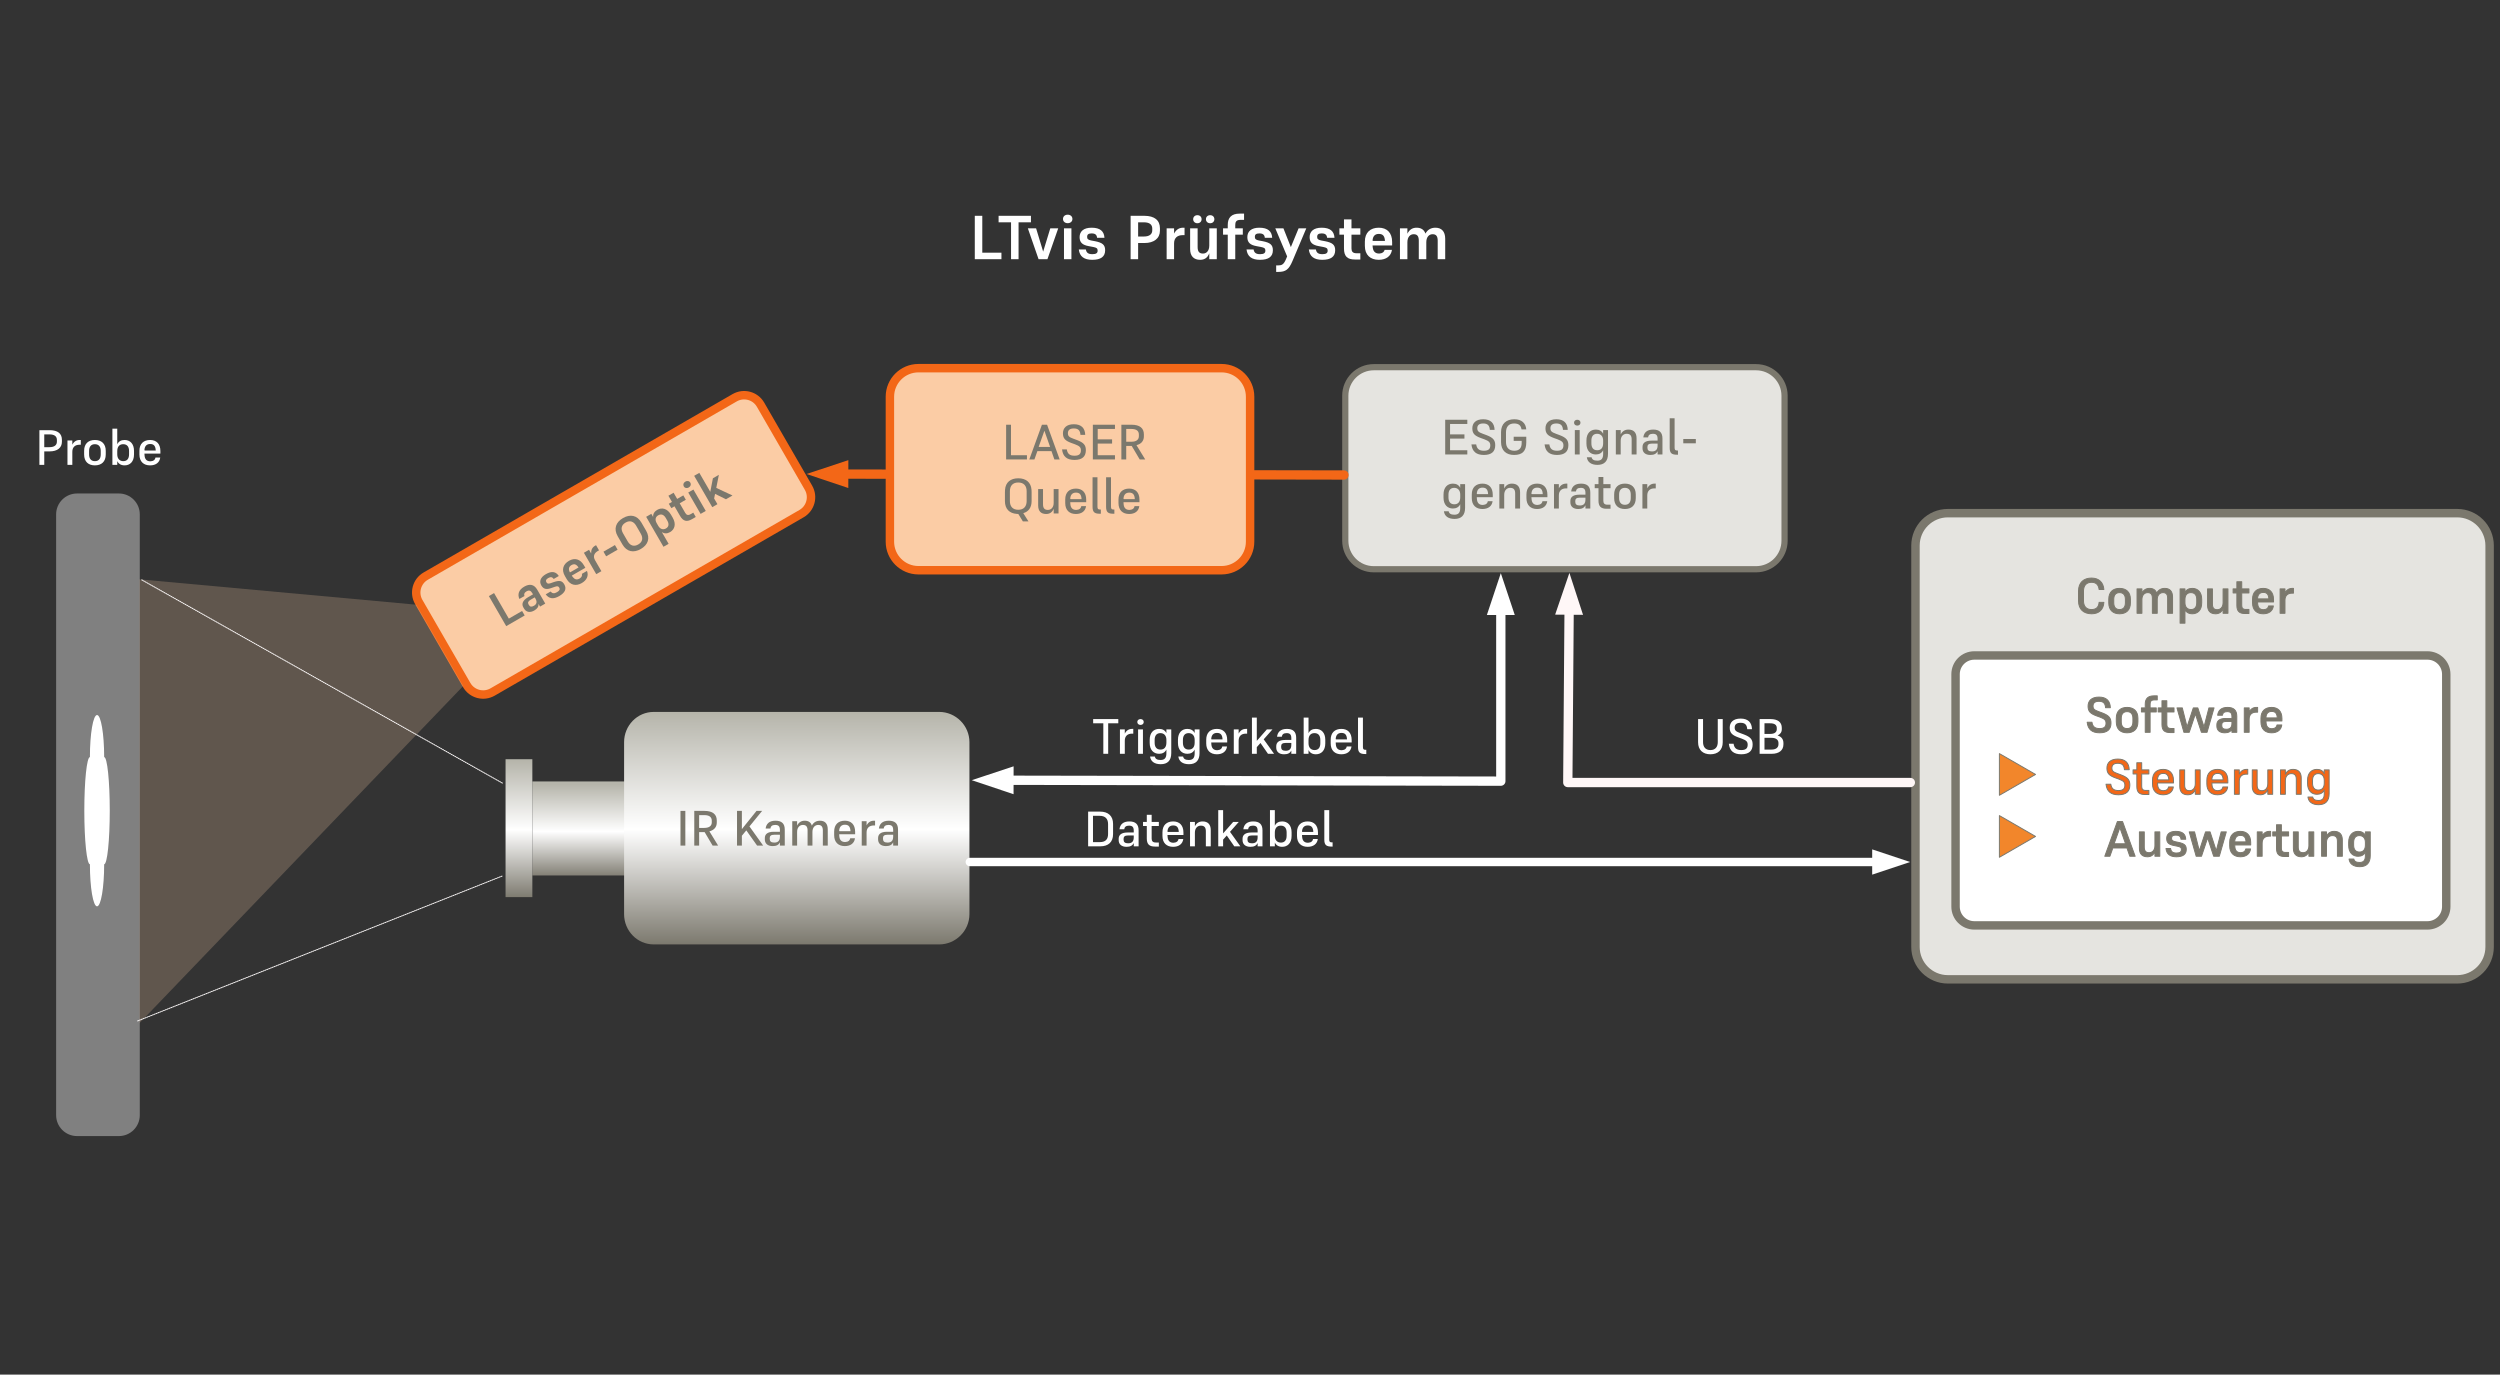 <?xml version="1.0" encoding="UTF-8" standalone="no"?><!DOCTYPE svg PUBLIC "-//W3C//DTD SVG 1.1//EN" "http://www.w3.org/Graphics/SVG/1.1/DTD/svg11.dtd"><svg width="100%" height="100%" viewBox="0 0 10503 5775" version="1.1" xmlns="http://www.w3.org/2000/svg" xmlns:xlink="http://www.w3.org/1999/xlink" xml:space="preserve" xmlns:serif="http://www.serif.com/" style="fill-rule:evenodd;clip-rule:evenodd;stroke-linecap:round;stroke-linejoin:round;stroke-miterlimit:1.5;"><rect x="0" y="0" width="10503" height="5775" fill="#333333" stroke="none"/><g><path d="M587.271,2161.09l0,2523.94c0,48.495 -39.371,87.867 -87.867,87.867l-175.734,-0c-48.495,-0 -87.867,-39.372 -87.867,-87.867l0,-2523.94c0,-48.495 39.372,-87.867 87.867,-87.867l175.734,-0c48.496,-0 87.867,39.372 87.867,87.867Z" style="fill:#808080;"/><path d="M377.729,3180.71c-0,-97.546 13.422,-176.74 29.954,-176.74c16.533,-0 29.955,79.194 29.955,176.74c12.978,0 23.514,100.884 23.514,225.144c0,124.261 -10.536,225.144 -23.514,225.144c-0,97.546 -13.422,176.741 -29.955,176.741c-16.532,0 -29.954,-79.195 -29.954,-176.741c-12.978,0 -23.515,-100.883 -23.515,-225.144c0,-124.26 10.537,-225.144 23.515,-225.144Z" style="fill:#fff;"/></g><path d="M208.65,1896.39c32.5,0 51.458,-15.417 51.458,-40.208l0,-8.334c0,-25.833 -16.666,-40.625 -51.875,-40.625l-42.708,0l-0,145.834l20.417,-0l-0,-56.667l22.708,0Zm-1.25,-71.458c22.917,-0 31.667,9.375 31.667,23.75l-0,6.666c-0,14.167 -10,23.334 -31.667,23.334l-21.458,-0l-0,-53.75l21.458,-0Z" style="fill:#fff;fill-rule:nonzero;"/><path d="M303.858,1897.85c0,-19.791 12.292,-29.375 29.792,-29.375l5.833,0l0,-20l-5,0c-13.333,0 -23.958,6.459 -30.625,19.792l0,-17.708l-20.416,-0l-0,102.5l20.416,-0l0,-55.209Z" style="fill:#fff;fill-rule:nonzero;"/><path d="M398.65,1955.14c27.708,0 45.625,-15.625 45.625,-45.833l-0,-15.209c-0,-30 -17.917,-45.625 -45.625,-45.625c-27.5,0 -45.208,15.625 -45.208,45.625l-0,15.209c-0,30.208 17.708,45.833 45.208,45.833Zm-0,-88.958c16.875,-0 24.583,11.25 24.583,28.333l0,14.375c0,17.292 -7.708,28.542 -24.583,28.542c-16.667,-0 -24.375,-11.25 -24.375,-28.542l-0,-14.375c-0,-17.083 7.708,-28.333 24.375,-28.333Z" style="fill:#fff;fill-rule:nonzero;"/><path d="M523.442,1955.14c22.708,0 39.583,-15.625 39.583,-45.833l-0,-15c-0,-30.209 -16.875,-45.834 -39.583,-45.834c-14.375,0 -25.209,5.834 -30.834,18.125l0,-65.625l-20.416,0l-0,152.084l20.416,-0l0,-15.834c5.417,11.25 15.625,17.917 30.834,17.917Zm-5.417,-17.708c-15.625,-0 -25.417,-10.834 -25.417,-28.334l0,-13.75c0,-19.375 9.584,-29.166 25,-29.166c16.875,-0 24.584,11.25 24.584,28.75l-0,13.75c-0,17.5 -7.709,28.75 -24.167,28.75Z" style="fill:#fff;fill-rule:nonzero;"/><path d="M673.233,1922.23l-20,0c-1.458,8.75 -7.291,14.584 -18.125,15.417c-1.25,0.208 -2.291,0.417 -3.541,0.417c-15.209,-0 -22.917,-8.959 -24.167,-23.75c-0.208,-2.709 -0.417,-5.625 -0.625,-8.75l67.083,-0l0,-10.625c0,-30.417 -16.875,-46.459 -43.125,-46.459c-27.291,0 -45,15.625 -45,45.625l0,15.209c0,30.208 17.917,45.833 44.792,45.833c23.958,0 40,-11.875 42.708,-32.917Zm-66.458,-30.625c0.625,-16.041 8.125,-26.25 24.167,-26.25c15.625,0 22.5,8.542 23.333,27.292l-45.625,0l-1.875,-1.042Z" style="fill:#fff;fill-rule:nonzero;"/><path d="M4571.44,3555.57l51.042,0c33.958,0 53.75,-17.916 53.75,-51.458l0,-42.708c0,-33.125 -20.208,-51.667 -54.583,-51.667l-50.209,0l0,145.833Zm48.75,-128.125c23.959,0 35,13.334 35,34.375l0,41.875c0,21.25 -9.583,34.167 -34.583,34.167l-28.75,0l0,-110.417l28.333,0Z" style="fill:#fff;fill-rule:nonzero;"/><path d="M4763.1,3555.57l20.417,0l-0,-67.291c-0,-25.625 -13.334,-37.292 -38.75,-37.292c-26.875,0 -39.167,13.125 -41.667,32.917l20,-0c1.25,-9.167 6.875,-15.209 20,-15.209c14.583,0 20,6.25 20,21.667l0,7.083l-26.042,0c-27.083,0 -37.291,11.042 -37.291,26.459l-0,5.833c-0,17.292 12.083,27.917 33.125,27.917c15.833,-0 25,-5.209 30.208,-15.625l0,13.541Zm-23.75,-12.708c-13.125,0 -18.958,-5.208 -18.958,-15l-0,-3.958c-0,-8.75 4.791,-13.959 18.958,-13.959l23.75,0l0,8.125c0,17.709 -8.542,24.792 -23.75,24.792Z" style="fill:#fff;fill-rule:nonzero;"/><path d="M4868.52,3539.53l-12.709,-0c-13.125,-0 -17.5,-6.25 -17.5,-16.875l0,-52.5l30.209,-0l-0,-17.084l-30.209,0l0,-30l-20.416,0l-0,30l-15.834,0l0,17.084l15.834,-0l-0,52.291c-0,24.167 10.208,34.167 34.166,34.167l16.459,0l-0,-17.083Z" style="fill:#fff;fill-rule:nonzero;"/><path d="M4971.23,3524.74l-20,0c-1.458,8.75 -7.292,14.583 -18.125,15.417c-1.25,0.208 -2.292,0.416 -3.542,0.416c-15.208,0 -22.916,-8.958 -24.166,-23.75c-0.209,-2.708 -0.417,-5.625 -0.625,-8.75l67.083,0l0,-10.625c0,-30.416 -16.875,-46.458 -43.125,-46.458c-27.292,0 -45,15.625 -45,45.625l0,15.208c0,30.209 17.917,45.834 44.792,45.834c23.958,-0 40,-11.875 42.708,-32.917Zm-66.458,-30.625c0.625,-16.042 8.125,-26.25 24.166,-26.25c15.625,0 22.5,8.542 23.334,27.292l-45.625,-0l-1.875,-1.042Z" style="fill:#fff;fill-rule:nonzero;"/><path d="M5019.98,3498.07c0,-19.166 11.25,-29.375 25,-29.375c15,0 21.042,7.917 21.042,23.75l-0,63.125l20.625,0l-0,-68.125c-0,-24.375 -12.5,-36.458 -34.167,-36.458c-14.167,0 -25.833,6.458 -32.5,20.625l0,-18.542l-20.417,0l0,102.5l20.417,0l0,-57.5Z" style="fill:#fff;fill-rule:nonzero;"/><path d="M5185.39,3555.57l25.625,0l-43.542,-60.833l36.875,-41.667l-23.542,0l-42.291,48.125l-0,-97.708l-20.417,0l0,152.083l20.417,0l-0,-28.125l15.416,-17.291l31.459,45.416Z" style="fill:#fff;fill-rule:nonzero;"/><path d="M5283.52,3555.57l20.416,0l0,-67.291c0,-25.625 -13.333,-37.292 -38.75,-37.292c-26.875,0 -39.166,13.125 -41.666,32.917l20,-0c1.25,-9.167 6.875,-15.209 20,-15.209c14.583,0 20,6.25 20,21.667l-0,7.083l-26.042,0c-27.083,0 -37.292,11.042 -37.292,26.459l0,5.833c0,17.292 12.084,27.917 33.125,27.917c15.834,-0 25,-5.209 30.209,-15.625l-0,13.541Zm-23.75,-12.708c-13.125,0 -18.959,-5.208 -18.959,-15l0,-3.958c0,-8.75 4.792,-13.959 18.959,-13.959l23.75,0l-0,8.125c-0,17.709 -8.542,24.792 -23.75,24.792Z" style="fill:#fff;fill-rule:nonzero;"/><path d="M5386.64,3557.65c22.708,-0 39.583,-15.625 39.583,-45.834l0,-15c0,-30.208 -16.875,-45.833 -39.583,-45.833c-14.375,0 -25.209,5.833 -30.834,18.125l0,-65.625l-20.416,0l-0,152.083l20.416,0l0,-15.833c5.417,11.25 15.625,17.917 30.834,17.917Zm-5.417,-17.709c-15.625,0 -25.417,-10.833 -25.417,-28.333l0,-13.75c0,-19.375 9.584,-29.167 25,-29.167c16.875,0 24.584,11.25 24.584,28.75l-0,13.75c-0,17.5 -7.709,28.75 -24.167,28.75Z" style="fill:#fff;fill-rule:nonzero;"/><path d="M5536.44,3524.74l-20,0c-1.458,8.75 -7.291,14.583 -18.125,15.417c-1.25,0.208 -2.291,0.416 -3.541,0.416c-15.209,0 -22.917,-8.958 -24.167,-23.75c-0.208,-2.708 -0.417,-5.625 -0.625,-8.75l67.083,0l0,-10.625c0,-30.416 -16.875,-46.458 -43.125,-46.458c-27.291,0 -45,15.625 -45,45.625l0,15.208c0,30.209 17.917,45.834 44.792,45.834c23.958,-0 40,-11.875 42.708,-32.917Zm-66.458,-30.625c0.625,-16.042 8.125,-26.25 24.167,-26.25c15.625,0 22.5,8.542 23.333,27.292l-45.625,-0l-1.875,-1.042Z" style="fill:#fff;fill-rule:nonzero;"/><path d="M5584.35,3527.03l0,-123.542l-20.625,0l0,124.167c0,22.916 8.958,28.958 30.833,28.958l3.959,0l-0,-17.708l-3.125,-0c-8.334,-0 -11.042,-2.709 -11.042,-11.875Z" style="fill:#fff;fill-rule:nonzero;"/><g><path d="M7497.3,1662.53l0,609.139c0,66.168 -53.72,119.889 -119.889,119.889l-1605.69,-0c-66.169,-0 -119.889,-53.721 -119.889,-119.889l-0,-609.139c-0,-66.169 53.72,-119.89 119.889,-119.89l1605.69,0c66.169,0 119.889,53.721 119.889,119.89Z" style="fill:#e5e4e0;stroke:#7b786d;stroke-width:26.04px;"/><g transform="matrix(3.21,0,0,3.21,-2935.66,-3645.73)"><g transform="matrix(64.902,0,0,64.902,2800.15,1730.54)"><path d="M0.09,-0l0.446,-0l0,-0.085l-0.348,0l0,-0.235l0.29,0l0,-0.085l-0.29,0l0,-0.21l0.348,0l0,-0.085l-0.446,-0l-0,0.7Z" style="fill:#7b786d;fill-rule:nonzero;"/></g><g transform="matrix(64.902,0,0,64.902,2837.47,1730.54)"><path d="M0.282,-0.625c0.091,0 0.127,0.043 0.133,0.129l0.096,0c-0.004,-0.137 -0.08,-0.214 -0.229,-0.214c-0.153,0 -0.22,0.079 -0.22,0.183c-0,0.105 0.047,0.15 0.172,0.196l0.072,0.026c0.092,0.035 0.118,0.061 0.118,0.123c-0,0.072 -0.038,0.107 -0.129,0.107c-0.098,-0 -0.142,-0.041 -0.155,-0.128l-0.096,-0c0.016,0.147 0.101,0.213 0.251,0.213c0.158,-0 0.229,-0.071 0.229,-0.196c0,-0.101 -0.04,-0.152 -0.176,-0.204l-0.073,-0.027c-0.085,-0.031 -0.113,-0.052 -0.113,-0.112c-0,-0.055 0.031,-0.096 0.12,-0.096Z" style="fill:#7b786d;fill-rule:nonzero;"/></g><g transform="matrix(64.902,0,0,64.902,2874.79,1730.54)"><path d="M0.329,0.01c0.168,0 0.246,-0.079 0.246,-0.254l0,-0.114l-0.254,0l0,0.084l0.161,-0l0,0.044c0,0.093 -0.042,0.155 -0.148,0.155c-0.114,-0 -0.168,-0.07 -0.168,-0.176l0,-0.197c0,-0.107 0.054,-0.177 0.163,-0.177c0.093,0 0.138,0.039 0.15,0.119l0.096,0c-0.011,-0.126 -0.093,-0.204 -0.241,-0.204c-0.163,0 -0.268,0.091 -0.268,0.26l0,0.201c0,0.169 0.104,0.259 0.263,0.259Z" style="fill:#7b786d;fill-rule:nonzero;"/></g><g transform="matrix(64.902,0,0,64.902,2933.2,1730.54)"><path d="M0.282,-0.625c0.091,0 0.127,0.043 0.133,0.129l0.096,0c-0.004,-0.137 -0.08,-0.214 -0.229,-0.214c-0.153,0 -0.22,0.079 -0.22,0.183c-0,0.105 0.047,0.15 0.172,0.196l0.072,0.026c0.092,0.035 0.118,0.061 0.118,0.123c-0,0.072 -0.038,0.107 -0.129,0.107c-0.098,-0 -0.142,-0.041 -0.155,-0.128l-0.096,-0c0.016,0.147 0.101,0.213 0.251,0.213c0.158,-0 0.229,-0.071 0.229,-0.196c0,-0.101 -0.04,-0.152 -0.176,-0.204l-0.073,-0.027c-0.085,-0.031 -0.113,-0.052 -0.113,-0.112c-0,-0.055 0.031,-0.096 0.12,-0.096Z" style="fill:#7b786d;fill-rule:nonzero;"/></g><g transform="matrix(64.902,0,0,64.902,2970.52,1730.54)"><path d="M0.128,-0.582c0.039,0 0.065,-0.025 0.065,-0.059c0,-0.035 -0.026,-0.059 -0.065,-0.059c-0.038,0 -0.065,0.024 -0.065,0.059c0,0.034 0.027,0.059 0.065,0.059Zm-0.049,0.582l0.098,-0l0,-0.492l-0.098,0l0,0.492Z" style="fill:#7b786d;fill-rule:nonzero;"/></g><g transform="matrix(64.902,0,0,64.902,2987.2,1730.54)"><path d="M0.278,0.21c0.137,0 0.213,-0.073 0.213,-0.223l0,-0.479l-0.098,0l0,0.075c-0.026,-0.054 -0.076,-0.085 -0.147,-0.085c-0.11,0 -0.19,0.075 -0.19,0.22l-0,0.062c-0,0.145 0.08,0.22 0.19,0.22c0.068,0 0.12,-0.029 0.147,-0.086l0,0.074c0,0.098 -0.037,0.137 -0.119,0.137c-0.07,0 -0.105,-0.024 -0.114,-0.069l-0.096,0c0.012,0.096 0.086,0.154 0.214,0.154Zm-0.006,-0.627c0.074,0 0.121,0.052 0.121,0.135l0,0.056c0,0.094 -0.045,0.141 -0.119,0.141c-0.081,0 -0.118,-0.054 -0.118,-0.139l-0,-0.056c-0,-0.083 0.037,-0.137 0.116,-0.137Z" style="fill:#7b786d;fill-rule:nonzero;"/></g><g transform="matrix(64.902,0,0,64.902,3024.19,1730.54)"><path d="M0.177,-0.276c0,-0.092 0.054,-0.141 0.12,-0.141c0.072,0 0.101,0.038 0.101,0.114l0,0.303l0.099,0l0,-0.327c0,-0.117 -0.06,-0.175 -0.164,-0.175c-0.068,0 -0.124,0.031 -0.156,0.099l0,-0.089l-0.098,0l0,0.492l0.098,0l0,-0.276Z" style="fill:#7b786d;fill-rule:nonzero;"/></g><g transform="matrix(64.902,0,0,64.902,3061.12,1730.54)"><path d="M0.352,-0l0.098,-0l0,-0.323c0,-0.123 -0.064,-0.179 -0.186,-0.179c-0.129,0 -0.188,0.063 -0.2,0.158l0.096,-0c0.006,-0.044 0.033,-0.073 0.096,-0.073c0.07,0 0.096,0.03 0.096,0.104l0,0.034l-0.125,-0c-0.13,-0 -0.179,0.053 -0.179,0.127l0,0.028c0,0.083 0.058,0.134 0.159,0.134c0.076,-0 0.12,-0.025 0.145,-0.075l0,0.065Zm-0.114,-0.061c-0.063,-0 -0.091,-0.025 -0.091,-0.072l0,-0.019c0,-0.042 0.023,-0.067 0.091,-0.067l0.114,-0l0,0.039c0,0.085 -0.041,0.119 -0.114,0.119Z" style="fill:#7b786d;fill-rule:nonzero;"/></g><g transform="matrix(64.902,0,0,64.902,3095,1730.54)"><path d="M0.173,-0.137l0,-0.593l-0.099,0l-0,0.596c-0,0.11 0.043,0.139 0.148,0.139l0.019,-0l0,-0.085l-0.015,0c-0.04,0 -0.053,-0.013 -0.053,-0.057Z" style="fill:#7b786d;fill-rule:nonzero;"/></g><g transform="matrix(64.902,0,0,64.902,3112,1730.54)"><rect x="0.086" y="-0.312" width="0.253" height="0.087" style="fill:#7b786d;fill-rule:nonzero;"/></g><g transform="matrix(64.902,0,0,64.902,2800.15,1801.28)"><path d="M0.278,0.21c0.137,0 0.213,-0.073 0.213,-0.223l0,-0.479l-0.098,0l0,0.075c-0.026,-0.054 -0.076,-0.085 -0.147,-0.085c-0.11,0 -0.19,0.075 -0.19,0.22l-0,0.062c-0,0.145 0.08,0.22 0.19,0.22c0.068,0 0.12,-0.029 0.147,-0.086l0,0.074c0,0.098 -0.037,0.137 -0.119,0.137c-0.07,0 -0.105,-0.024 -0.114,-0.069l-0.096,0c0.012,0.096 0.086,0.154 0.214,0.154Zm-0.006,-0.627c0.074,0 0.121,0.052 0.121,0.135l0,0.056c0,0.094 -0.045,0.141 -0.119,0.141c-0.081,0 -0.118,-0.054 -0.118,-0.139l-0,-0.056c-0,-0.083 0.037,-0.137 0.116,-0.137Z" style="fill:#7b786d;fill-rule:nonzero;"/></g><g transform="matrix(64.902,0,0,64.902,2837.14,1801.28)"><path d="M0.476,-0.148l-0.096,0c-0.007,0.042 -0.035,0.07 -0.087,0.074c-0.006,0.001 -0.011,0.002 -0.017,0.002c-0.073,-0 -0.11,-0.043 -0.116,-0.114c-0.001,-0.013 -0.002,-0.027 -0.003,-0.042l0.322,0l0,-0.051c0,-0.146 -0.081,-0.223 -0.207,-0.223c-0.131,0 -0.216,0.075 -0.216,0.219l0,0.073c0,0.145 0.086,0.22 0.215,0.22c0.115,0 0.192,-0.057 0.205,-0.158Zm-0.319,-0.147c0.003,-0.077 0.039,-0.126 0.116,-0.126c0.075,0 0.108,0.041 0.112,0.131l-0.219,0l-0.009,-0.005Z" style="fill:#7b786d;fill-rule:nonzero;"/></g><g transform="matrix(64.902,0,0,64.902,2871.74,1801.28)"><path d="M0.177,-0.276c0,-0.092 0.054,-0.141 0.12,-0.141c0.072,0 0.101,0.038 0.101,0.114l0,0.303l0.099,0l0,-0.327c0,-0.117 -0.06,-0.175 -0.164,-0.175c-0.068,0 -0.124,0.031 -0.156,0.099l0,-0.089l-0.098,0l0,0.492l0.098,0l0,-0.276Z" style="fill:#7b786d;fill-rule:nonzero;"/></g><g transform="matrix(64.902,0,0,64.902,2908.67,1801.28)"><path d="M0.476,-0.148l-0.096,0c-0.007,0.042 -0.035,0.07 -0.087,0.074c-0.006,0.001 -0.011,0.002 -0.017,0.002c-0.073,-0 -0.11,-0.043 -0.116,-0.114c-0.001,-0.013 -0.002,-0.027 -0.003,-0.042l0.322,0l0,-0.051c0,-0.146 -0.081,-0.223 -0.207,-0.223c-0.131,0 -0.216,0.075 -0.216,0.219l0,0.073c0,0.145 0.086,0.22 0.215,0.22c0.115,0 0.192,-0.057 0.205,-0.158Zm-0.319,-0.147c0.003,-0.077 0.039,-0.126 0.116,-0.126c0.075,0 0.108,0.041 0.112,0.131l-0.219,0l-0.009,-0.005Z" style="fill:#7b786d;fill-rule:nonzero;"/></g><g transform="matrix(64.902,0,0,64.902,2943.26,1801.28)"><path d="M0.177,-0.265c0,-0.095 0.059,-0.141 0.143,-0.141l0.028,0l0,-0.096l-0.024,0c-0.064,0 -0.115,0.031 -0.147,0.095l-0,-0.085l-0.098,0l-0,0.492l0.098,0l-0,-0.265Z" style="fill:#7b786d;fill-rule:nonzero;"/></g><g transform="matrix(64.902,0,0,64.902,2966.69,1801.28)"><path d="M0.352,-0l0.098,-0l0,-0.323c0,-0.123 -0.064,-0.179 -0.186,-0.179c-0.129,0 -0.188,0.063 -0.2,0.158l0.096,-0c0.006,-0.044 0.033,-0.073 0.096,-0.073c0.07,0 0.096,0.03 0.096,0.104l0,0.034l-0.125,-0c-0.13,-0 -0.179,0.053 -0.179,0.127l0,0.028c0,0.083 0.058,0.134 0.159,0.134c0.076,-0 0.12,-0.025 0.145,-0.075l0,0.065Zm-0.114,-0.061c-0.063,-0 -0.091,-0.025 -0.091,-0.072l0,-0.019c0,-0.042 0.023,-0.067 0.091,-0.067l0.114,-0l0,0.039c0,0.085 -0.041,0.119 -0.114,0.119Z" style="fill:#7b786d;fill-rule:nonzero;"/></g><g transform="matrix(64.902,0,0,64.902,3000.05,1801.28)"><path d="M0.344,-0.077l-0.061,0c-0.063,0 -0.084,-0.03 -0.084,-0.081l0,-0.252l0.145,0l0,-0.082l-0.145,0l0,-0.144l-0.098,0l0,0.144l-0.076,0l0,0.082l0.076,0l0,0.251c0,0.116 0.049,0.164 0.164,0.164l0.079,0l0,-0.082Z" style="fill:#7b786d;fill-rule:nonzero;"/></g><g transform="matrix(64.902,0,0,64.902,3023.48,1801.28)"><path d="M0.273,0.01c0.133,0 0.219,-0.075 0.219,-0.22l0,-0.073c0,-0.144 -0.086,-0.219 -0.219,-0.219c-0.132,0 -0.217,0.075 -0.217,0.219l-0,0.073c-0,0.145 0.085,0.22 0.217,0.22Zm0,-0.427c0.081,0 0.118,0.054 0.118,0.136l0,0.069c0,0.083 -0.037,0.137 -0.118,0.137c-0.08,0 -0.117,-0.054 -0.117,-0.137l-0,-0.069c-0,-0.082 0.037,-0.136 0.117,-0.136Z" style="fill:#7b786d;fill-rule:nonzero;"/></g><g transform="matrix(64.902,0,0,64.902,3058.98,1801.28)"><path d="M0.177,-0.265c0,-0.095 0.059,-0.141 0.143,-0.141l0.028,0l0,-0.096l-0.024,0c-0.064,0 -0.115,0.031 -0.147,0.095l-0,-0.085l-0.098,0l-0,0.492l0.098,0l-0,-0.265Z" style="fill:#7b786d;fill-rule:nonzero;"/></g></g></g><path d="M4095.28,1088.93l111.979,-0l-0,-27.344l-80.469,0l-0,-154.948l-31.51,0l-0,182.292Z" style="fill:#fff;fill-rule:nonzero;"/><path d="M4331.22,933.987l0,-27.344l-135.937,0l-0,27.344l52.343,0l0,154.948l31.511,-0l-0,-154.948l52.083,0Z" style="fill:#fff;fill-rule:nonzero;"/><path d="M4400.49,1088.93l45.312,-129.688l-33.333,0l-29.948,97.917l-29.687,-97.917l-34.636,0l45.052,129.688l37.24,-0Z" style="fill:#fff;fill-rule:nonzero;"/><path d="M4485.64,937.633c11.719,-0 19.792,-7.292 19.792,-17.708c-0,-10.678 -8.073,-17.969 -19.792,-17.969c-11.719,-0 -19.792,7.291 -19.792,17.969c0,10.416 8.073,17.708 19.792,17.708Zm-15.625,151.302l31.25,-0l0,-129.688l-31.25,0l0,129.688Z" style="fill:#fff;fill-rule:nonzero;"/><path d="M4586.16,980.602c15.365,-0 21.615,5.989 22.917,18.489l30.989,0c-1.562,-27.344 -17.708,-42.448 -54.166,-42.448c-33.594,0 -50.261,15.625 -50.261,39.584c0,23.177 12.761,33.073 38.021,37.76l19.271,3.646c14.323,2.864 18.489,5.729 18.489,15.364c0,9.636 -5.729,14.844 -22.135,14.844c-17.708,0 -25,-6.25 -27.344,-19.791l-29.687,-0c3.385,29.687 22.396,43.489 56.51,43.489c36.198,0 54.167,-13.281 54.167,-40.104c-0,-22.656 -10.938,-31.771 -42.188,-38.021l-16.666,-3.125c-12.24,-2.604 -16.927,-5.989 -16.927,-15.364c-0,-9.375 5.208,-14.323 19.01,-14.323Z" style="fill:#fff;fill-rule:nonzero;"/><path d="M4808.3,1020.97c39.584,0 64.844,-19.271 64.844,-52.083l0,-9.636c0,-33.593 -22.656,-52.604 -65.625,-52.604l-57.552,0l0,182.292l31.51,-0l0,-67.969l26.823,0Zm-2.604,-86.979c25,0 35.156,10.417 35.156,26.302l0,7.292c0,15.885 -11.197,26.041 -35.156,26.041l-24.219,0l0,-59.635l24.219,0Z" style="fill:#fff;fill-rule:nonzero;"/><path d="M4932.52,1022.27c0,-23.698 15.104,-34.375 35.938,-34.375l8.073,0l-0,-31.25l-6.25,0c-16.407,0 -29.167,8.073 -37.761,24.74l0,-22.136l-31.25,0l0,129.688l31.25,-0l0,-66.667Z" style="fill:#fff;fill-rule:nonzero;"/><path d="M5084.08,937.893c10.416,0 17.708,-7.031 17.708,-16.927c-0,-10.156 -7.292,-16.927 -17.708,-16.927c-10.157,0 -17.709,6.771 -17.709,16.927c0,9.896 7.552,16.927 17.709,16.927Zm-53.646,0c10.416,0 17.708,-7.031 17.708,-16.927c0,-10.156 -7.292,-16.927 -17.708,-16.927c-10.156,0 -17.709,6.771 -17.709,16.927c0,9.896 7.553,16.927 17.709,16.927Zm50,151.042l31.51,-0l0,-129.688l-31.51,0l-0,72.136c-0,22.917 -11.979,33.854 -26.563,33.854c-15.885,0 -22.396,-8.854 -22.396,-27.344l0,-78.646l-31.51,0l0,86.98c0,29.948 15.625,45.312 41.927,45.312c18.229,0 31.511,-8.333 38.542,-27.604l-0,25Z" style="fill:#fff;fill-rule:nonzero;"/><path d="M5221.32,985.81l0,-26.563l-31.771,0l0,-14.062c0,-12.76 4.427,-21.354 20.573,-21.354l16.407,-0l-0,-26.302l-19.011,-0c-33.594,-0 -49.479,16.666 -49.479,47.135l-0,14.583l-19.792,0l0,26.563l19.792,-0l-0,103.125l31.51,-0l0,-103.125l31.771,-0Z" style="fill:#fff;fill-rule:nonzero;"/><path d="M5290.85,980.602c15.365,-0 21.615,5.989 22.917,18.489l30.99,0c-1.563,-27.344 -17.709,-42.448 -54.167,-42.448c-33.594,0 -50.26,15.625 -50.26,39.584c-0,23.177 12.76,33.073 38.02,37.76l19.271,3.646c14.323,2.864 18.49,5.729 18.49,15.364c-0,9.636 -5.729,14.844 -22.136,14.844c-17.708,0 -25,-6.25 -27.343,-19.791l-29.688,-0c3.386,29.687 22.396,43.489 56.511,43.489c36.198,0 54.166,-13.281 54.166,-40.104c0,-22.656 -10.937,-31.771 -42.187,-38.021l-16.667,-3.125c-12.239,-2.604 -16.927,-5.989 -16.927,-15.364c0,-9.375 5.208,-14.323 19.01,-14.323Z" style="fill:#fff;fill-rule:nonzero;"/><path d="M5370.8,1142.32c30.73,0 44.011,-10.156 58.855,-45.052l58.333,-138.021l-32.292,0l-32.552,78.907l-31.25,-78.907l-34.114,0l49.739,117.969l-4.427,10.677c-9.896,23.959 -18.49,27.084 -33.073,27.084l-8.594,-0l0,27.343l9.375,0Z" style="fill:#fff;fill-rule:nonzero;"/><path d="M5552.57,980.602c15.365,-0 21.615,5.989 22.917,18.489l30.989,0c-1.562,-27.344 -17.708,-42.448 -54.166,-42.448c-33.594,0 -50.261,15.625 -50.261,39.584c0,23.177 12.761,33.073 38.021,37.76l19.271,3.646c14.323,2.864 18.49,5.729 18.49,15.364c-0,9.636 -5.73,14.844 -22.136,14.844c-17.708,0 -25,-6.25 -27.344,-19.791l-29.687,-0c3.385,29.687 22.396,43.489 56.51,43.489c36.198,0 54.167,-13.281 54.167,-40.104c0,-22.656 -10.937,-31.771 -42.187,-38.021l-16.667,-3.125c-12.24,-2.604 -16.927,-5.989 -16.927,-15.364c-0,-9.375 5.208,-14.323 19.01,-14.323Z" style="fill:#fff;fill-rule:nonzero;"/><path d="M5715.07,1063.93l-16.406,-0c-15.885,-0 -20.833,-7.813 -20.833,-20.313l-0,-57.812l37.239,-0l0,-26.563l-37.239,0l-0,-37.5l-31.511,0l0,37.5l-19.271,0l0,26.563l19.271,-0l0,57.812c0,33.073 13.802,46.615 45.834,46.615l22.916,0l0,-26.302Z" style="fill:#fff;fill-rule:nonzero;"/><path d="M5847.88,1049.87l-30.729,0c-2.344,8.073 -8.594,14.323 -20.573,15.105c-0.782,-0 -1.823,0.26 -2.605,0.26c-15.885,0 -24.479,-8.854 -26.562,-23.958c-0.521,-3.125 -0.781,-6.511 -1.042,-9.896l82.292,-0l-0,-14.844c-0,-38.802 -21.875,-59.896 -55.99,-59.896c-35.677,0 -58.593,20.313 -58.593,58.334l-0,18.229c-0,38.021 23.437,58.333 58.073,58.333c31.25,0 51.822,-15.364 55.729,-41.667Zm-81.511,-38.541c0.782,-17.709 9.115,-28.646 26.302,-28.646c17.188,-0 24.74,9.375 25.782,29.427l-48.959,0l-3.125,-0.781Z" style="fill:#fff;fill-rule:nonzero;"/><path d="M5912.73,1017.84c0,-22.656 11.98,-33.854 26.563,-33.854c15.365,0 21.354,9.115 21.354,27.604l0,77.344l31.511,-0l-0,-71.094c-0,-22.656 11.979,-33.854 26.562,-33.854c15.365,0 21.354,9.115 21.354,27.604l0,77.344l31.511,-0l-0,-85.938c-0,-30.468 -15.365,-46.354 -40.886,-46.354c-18.229,0 -33.073,7.813 -42.187,24.74c-5.469,-16.406 -18.49,-24.74 -37.24,-24.74c-16.667,0 -30.208,7.813 -38.542,25.261l0,-22.657l-31.25,0l0,129.688l31.25,-0l0,-71.094Z" style="fill:#fff;fill-rule:nonzero;"/><g><path d="M10459.4,2292.06l-0,1686.16c-0,75.167 -61.026,136.193 -136.193,136.193l-2139.73,-0c-75.167,-0 -136.193,-61.026 -136.193,-136.193l0,-1686.16c0,-75.167 61.026,-136.192 136.193,-136.192l2139.73,-0c75.167,-0 136.193,61.025 136.193,136.192Z" style="fill:#e5e4e0;stroke:#7b786d;stroke-width:35.42px;"/></g><g><path d="M10277.2,2832.6l0,976.333c0,43.524 -35.335,78.859 -78.859,78.859l-1903.8,0c-43.524,0 -78.859,-35.335 -78.859,-78.859l-0,-976.333c-0,-43.523 35.335,-78.859 78.859,-78.859l1903.8,0c43.524,0 78.859,35.336 78.859,78.859Z" style="fill:#fff;stroke:#7b786d;stroke-width:35.42px;"/></g><g transform="matrix(3.21,0,0,3.21,-186.638,-3478.51)"><g transform="matrix(64.902,0,0,64.902,2774.21,1886.3)"><path d="M0.332,0.01c0.143,0 0.237,-0.083 0.245,-0.23l-0.096,0c-0.008,0.099 -0.06,0.145 -0.154,0.145c-0.107,0 -0.161,-0.07 -0.161,-0.176l0,-0.197c0,-0.107 0.054,-0.177 0.163,-0.177c0.094,0 0.141,0.052 0.152,0.145l0.096,0c-0.011,-0.136 -0.094,-0.23 -0.25,-0.23c-0.156,0 -0.261,0.091 -0.261,0.26l0,0.201c0,0.169 0.104,0.259 0.266,0.259Z" style="fill:#7b786d;fill-rule:nonzero;stroke:#7b786d;stroke-width:0.02px;stroke-linecap:butt;stroke-miterlimit:2;"/></g><g transform="matrix(64.902,0,0,64.902,2814.45,1886.3)"><path d="M0.273,0.01c0.133,0 0.219,-0.075 0.219,-0.22l0,-0.073c0,-0.144 -0.086,-0.219 -0.219,-0.219c-0.132,0 -0.217,0.075 -0.217,0.219l-0,0.073c-0,0.145 0.085,0.22 0.217,0.22Zm0,-0.427c0.081,0 0.118,0.054 0.118,0.136l0,0.069c0,0.083 -0.037,0.137 -0.118,0.137c-0.08,0 -0.117,-0.054 -0.117,-0.137l-0,-0.069c-0,-0.082 0.037,-0.136 0.117,-0.136Z" style="fill:#7b786d;fill-rule:nonzero;stroke:#7b786d;stroke-width:0.02px;stroke-linecap:butt;stroke-miterlimit:2;"/></g><g transform="matrix(64.902,0,0,64.902,2849.95,1886.3)"><path d="M0.177,-0.276c0,-0.092 0.053,-0.141 0.117,-0.141c0.067,0 0.094,0.038 0.094,0.114l0,0.303l0.098,0l0,-0.276c0,-0.092 0.053,-0.141 0.117,-0.141c0.066,0 0.093,0.038 0.093,0.114l0,0.303l0.099,0l0,-0.327c0,-0.117 -0.057,-0.175 -0.156,-0.175c-0.073,0 -0.131,0.032 -0.165,0.099c-0.019,-0.067 -0.069,-0.099 -0.144,-0.099c-0.067,0 -0.121,0.032 -0.153,0.099l0,-0.089l-0.098,0l0,0.492l0.098,0l0,-0.276Z" style="fill:#7b786d;fill-rule:nonzero;stroke:#7b786d;stroke-width:0.02px;stroke-linecap:butt;stroke-miterlimit:2;"/></g><g transform="matrix(64.902,0,0,64.902,2906.28,1886.3)"><path d="M0.325,0.01c0.109,0 0.19,-0.075 0.19,-0.22l0,-0.072c0,-0.145 -0.081,-0.22 -0.19,-0.22c-0.069,0 -0.121,0.028 -0.148,0.087l-0,-0.077l-0.098,0l-0,0.692l0.098,-0l-0,-0.276c0.026,0.054 0.075,0.086 0.148,0.086Zm-0.026,-0.085c-0.075,-0 -0.122,-0.052 -0.122,-0.136l0,-0.066c0,-0.093 0.046,-0.14 0.12,-0.14c0.081,0 0.118,0.054 0.118,0.138l0,0.066c0,0.084 -0.037,0.138 -0.116,0.138Z" style="fill:#7b786d;fill-rule:nonzero;stroke:#7b786d;stroke-width:0.02px;stroke-linecap:butt;stroke-miterlimit:2;"/></g><g transform="matrix(64.902,0,0,64.902,2942.63,1886.3)"><path d="M0.386,-0l0.098,-0l0,-0.492l-0.098,0l0,0.279c0,0.092 -0.053,0.141 -0.117,0.141c-0.069,-0 -0.098,-0.038 -0.098,-0.114l0,-0.306l-0.098,-0l-0,0.33c-0,0.115 0.058,0.172 0.161,0.172c0.071,-0 0.124,-0.033 0.152,-0.107l0,0.097Z" style="fill:#7b786d;fill-rule:nonzero;stroke:#7b786d;stroke-width:0.02px;stroke-linecap:butt;stroke-miterlimit:2;"/></g><g transform="matrix(64.902,0,0,64.902,2979.17,1886.3)"><path d="M0.344,-0.077l-0.061,0c-0.063,0 -0.084,-0.03 -0.084,-0.081l0,-0.252l0.145,0l0,-0.082l-0.145,0l0,-0.144l-0.098,0l0,0.144l-0.076,0l0,0.082l0.076,0l0,0.251c0,0.116 0.049,0.164 0.164,0.164l0.079,0l0,-0.082Z" style="fill:#7b786d;fill-rule:nonzero;stroke:#7b786d;stroke-width:0.02px;stroke-linecap:butt;stroke-miterlimit:2;"/></g><g transform="matrix(64.902,0,0,64.902,3002.6,1886.3)"><path d="M0.476,-0.148l-0.096,0c-0.007,0.042 -0.035,0.07 -0.087,0.074c-0.006,0.001 -0.011,0.002 -0.017,0.002c-0.073,-0 -0.11,-0.043 -0.116,-0.114c-0.001,-0.013 -0.002,-0.027 -0.003,-0.042l0.322,0l0,-0.051c0,-0.146 -0.081,-0.223 -0.207,-0.223c-0.131,0 -0.216,0.075 -0.216,0.219l0,0.073c0,0.145 0.086,0.22 0.215,0.22c0.115,0 0.192,-0.057 0.205,-0.158Zm-0.319,-0.147c0.003,-0.077 0.039,-0.126 0.116,-0.126c0.075,0 0.108,0.041 0.112,0.131l-0.219,0l-0.009,-0.005Z" style="fill:#7b786d;fill-rule:nonzero;stroke:#7b786d;stroke-width:0.02px;stroke-linecap:butt;stroke-miterlimit:2;"/></g><g transform="matrix(64.902,0,0,64.902,3037.19,1886.3)"><path d="M0.177,-0.265c0,-0.095 0.059,-0.141 0.143,-0.141l0.028,0l0,-0.096l-0.024,0c-0.064,0 -0.115,0.031 -0.147,0.095l-0,-0.085l-0.098,0l-0,0.492l0.098,0l-0,-0.265Z" style="fill:#7b786d;fill-rule:nonzero;stroke:#7b786d;stroke-width:0.02px;stroke-linecap:butt;stroke-miterlimit:2;"/></g><g transform="matrix(64.902,0,0,64.902,2786.96,2042.07)"><path d="M0.282,-0.625c0.091,0 0.127,0.043 0.133,0.129l0.096,0c-0.004,-0.137 -0.08,-0.214 -0.229,-0.214c-0.153,0 -0.22,0.079 -0.22,0.183c-0,0.105 0.047,0.15 0.172,0.196l0.072,0.026c0.092,0.035 0.118,0.061 0.118,0.123c-0,0.072 -0.038,0.107 -0.129,0.107c-0.098,-0 -0.142,-0.041 -0.155,-0.128l-0.096,-0c0.016,0.147 0.101,0.213 0.251,0.213c0.158,-0 0.229,-0.071 0.229,-0.196c0,-0.101 -0.04,-0.152 -0.176,-0.204l-0.073,-0.027c-0.085,-0.031 -0.113,-0.052 -0.113,-0.112c-0,-0.055 0.031,-0.096 0.12,-0.096Z" style="fill:#7b786d;fill-rule:nonzero;stroke:#7b786d;stroke-width:0.02px;stroke-linecap:butt;stroke-miterlimit:2;"/></g><g transform="matrix(64.902,0,0,64.902,2824.28,2042.07)"><path d="M0.273,0.01c0.133,0 0.219,-0.075 0.219,-0.22l0,-0.073c0,-0.144 -0.086,-0.219 -0.219,-0.219c-0.132,0 -0.217,0.075 -0.217,0.219l-0,0.073c-0,0.145 0.085,0.22 0.217,0.22Zm0,-0.427c0.081,0 0.118,0.054 0.118,0.136l0,0.069c0,0.083 -0.037,0.137 -0.118,0.137c-0.08,0 -0.117,-0.054 -0.117,-0.137l-0,-0.069c-0,-0.082 0.037,-0.136 0.117,-0.136Z" style="fill:#7b786d;fill-rule:nonzero;stroke:#7b786d;stroke-width:0.02px;stroke-linecap:butt;stroke-miterlimit:2;"/></g><g transform="matrix(64.902,0,0,64.902,2859.13,2042.07)"><path d="M0.325,-0.41l0,-0.082l-0.124,0l0,-0.074c0,-0.054 0.018,-0.087 0.083,-0.087l0.061,0l0,-0.082l-0.067,0c-0.12,0 -0.175,0.058 -0.175,0.166l0,0.077l-0.077,-0l-0,0.082l0.077,-0l0,0.41l0.098,-0l0,-0.41l0.124,-0Z" style="fill:#7b786d;fill-rule:nonzero;stroke:#7b786d;stroke-width:0.02px;stroke-linecap:butt;stroke-miterlimit:2;"/></g><g transform="matrix(64.902,0,0,64.902,2881.13,2042.07)"><path d="M0.344,-0.077l-0.061,0c-0.063,0 -0.084,-0.03 -0.084,-0.081l0,-0.252l0.145,0l0,-0.082l-0.145,0l0,-0.144l-0.098,0l0,0.144l-0.076,0l0,0.082l0.076,0l0,0.251c0,0.116 0.049,0.164 0.164,0.164l0.079,0l0,-0.082Z" style="fill:#7b786d;fill-rule:nonzero;stroke:#7b786d;stroke-width:0.02px;stroke-linecap:butt;stroke-miterlimit:2;"/></g><g transform="matrix(64.902,0,0,64.902,2905.73,2042.07)"><path d="M0.518,-0l0.113,-0l0.141,-0.492l-0.103,0l-0.099,0.383l-0.125,-0.383l-0.091,0l-0.126,0.382l-0.096,-0.382l-0.107,0l0.14,0.492l0.107,-0l0.124,-0.371l0.122,0.371Z" style="fill:#7b786d;fill-rule:nonzero;stroke:#7b786d;stroke-width:0.02px;stroke-linecap:butt;stroke-miterlimit:2;"/></g><g transform="matrix(64.902,0,0,64.902,2956.42,2042.07)"><path d="M0.352,-0l0.098,-0l0,-0.323c0,-0.123 -0.064,-0.179 -0.186,-0.179c-0.129,0 -0.188,0.063 -0.2,0.158l0.096,-0c0.006,-0.044 0.033,-0.073 0.096,-0.073c0.07,0 0.096,0.03 0.096,0.104l0,0.034l-0.125,-0c-0.13,-0 -0.179,0.053 -0.179,0.127l0,0.028c0,0.083 0.058,0.134 0.159,0.134c0.076,-0 0.12,-0.025 0.145,-0.075l0,0.065Zm-0.114,-0.061c-0.063,-0 -0.091,-0.025 -0.091,-0.072l0,-0.019c0,-0.042 0.023,-0.067 0.091,-0.067l0.114,-0l0,0.039c0,0.085 -0.041,0.119 -0.114,0.119Z" style="fill:#7b786d;fill-rule:nonzero;stroke:#7b786d;stroke-width:0.02px;stroke-linecap:butt;stroke-miterlimit:2;"/></g><g transform="matrix(64.902,0,0,64.902,2990.3,2042.07)"><path d="M0.177,-0.265c0,-0.095 0.059,-0.141 0.143,-0.141l0.028,0l0,-0.096l-0.024,0c-0.064,0 -0.115,0.031 -0.147,0.095l-0,-0.085l-0.098,0l-0,0.492l0.098,0l-0,-0.265Z" style="fill:#7b786d;fill-rule:nonzero;stroke:#7b786d;stroke-width:0.02px;stroke-linecap:butt;stroke-miterlimit:2;"/></g><g transform="matrix(64.902,0,0,64.902,3013.6,2042.07)"><path d="M0.476,-0.148l-0.096,0c-0.007,0.042 -0.035,0.07 -0.087,0.074c-0.006,0.001 -0.011,0.002 -0.017,0.002c-0.073,-0 -0.11,-0.043 -0.116,-0.114c-0.001,-0.013 -0.002,-0.027 -0.003,-0.042l0.322,0l0,-0.051c0,-0.146 -0.081,-0.223 -0.207,-0.223c-0.131,0 -0.216,0.075 -0.216,0.219l0,0.073c0,0.145 0.086,0.22 0.215,0.22c0.115,0 0.192,-0.057 0.205,-0.158Zm-0.319,-0.147c0.003,-0.077 0.039,-0.126 0.116,-0.126c0.075,0 0.108,0.041 0.112,0.131l-0.219,0l-0.009,-0.005Z" style="fill:#7b786d;fill-rule:nonzero;stroke:#7b786d;stroke-width:0.02px;stroke-linecap:butt;stroke-miterlimit:2;"/></g><g transform="matrix(64.902,0,0,64.902,2669.74,2123.19)"><path d="M0.08,-0.82l0.728,0.42l-0.728,0.42l0,-0.84Z" style="fill:#f2862b;fill-rule:nonzero;stroke:#7b786d;stroke-width:0.02px;stroke-linecap:butt;stroke-miterlimit:2;"/></g><g transform="matrix(64.902,0,0,64.902,2811.63,2123.19)"><path d="M0.282,-0.625c0.091,0 0.127,0.043 0.133,0.129l0.096,0c-0.004,-0.137 -0.08,-0.214 -0.229,-0.214c-0.153,0 -0.22,0.079 -0.22,0.183c-0,0.105 0.047,0.15 0.172,0.196l0.072,0.026c0.092,0.035 0.118,0.061 0.118,0.123c-0,0.072 -0.038,0.107 -0.129,0.107c-0.098,-0 -0.142,-0.041 -0.155,-0.128l-0.096,-0c0.016,0.147 0.101,0.213 0.251,0.213c0.158,-0 0.229,-0.071 0.229,-0.196c0,-0.101 -0.04,-0.152 -0.176,-0.204l-0.073,-0.027c-0.085,-0.031 -0.113,-0.052 -0.113,-0.112c-0,-0.055 0.031,-0.096 0.12,-0.096Z" style="fill:#f36717;fill-rule:nonzero;stroke:#7b786d;stroke-width:0.02px;stroke-linecap:butt;stroke-miterlimit:2;"/></g><g transform="matrix(64.902,0,0,64.902,2848.24,2123.19)"><path d="M0.344,-0.077l-0.061,0c-0.063,0 -0.084,-0.03 -0.084,-0.081l0,-0.252l0.145,0l0,-0.082l-0.145,0l0,-0.144l-0.098,0l0,0.144l-0.076,0l0,0.082l0.076,0l0,0.251c0,0.116 0.049,0.164 0.164,0.164l0.079,0l0,-0.082Z" style="fill:#f36717;fill-rule:nonzero;stroke:#7b786d;stroke-width:0.02px;stroke-linecap:butt;stroke-miterlimit:2;"/></g><g transform="matrix(64.902,0,0,64.902,2871.67,2123.19)"><path d="M0.476,-0.148l-0.096,0c-0.007,0.042 -0.035,0.07 -0.087,0.074c-0.006,0.001 -0.011,0.002 -0.017,0.002c-0.073,-0 -0.11,-0.043 -0.116,-0.114c-0.001,-0.013 -0.002,-0.027 -0.003,-0.042l0.322,0l0,-0.051c0,-0.146 -0.081,-0.223 -0.207,-0.223c-0.131,0 -0.216,0.075 -0.216,0.219l0,0.073c0,0.145 0.086,0.22 0.215,0.22c0.115,0 0.192,-0.057 0.205,-0.158Zm-0.319,-0.147c0.003,-0.077 0.039,-0.126 0.116,-0.126c0.075,0 0.108,0.041 0.112,0.131l-0.219,0l-0.009,-0.005Z" style="fill:#f36717;fill-rule:nonzero;stroke:#7b786d;stroke-width:0.02px;stroke-linecap:butt;stroke-miterlimit:2;"/></g><g transform="matrix(64.902,0,0,64.902,2906.26,2123.19)"><path d="M0.386,-0l0.098,-0l0,-0.492l-0.098,0l0,0.279c0,0.092 -0.053,0.141 -0.117,0.141c-0.069,-0 -0.098,-0.038 -0.098,-0.114l0,-0.306l-0.098,-0l-0,0.33c-0,0.115 0.058,0.172 0.161,0.172c0.071,-0 0.124,-0.033 0.152,-0.107l0,0.097Z" style="fill:#f36717;fill-rule:nonzero;stroke:#7b786d;stroke-width:0.02px;stroke-linecap:butt;stroke-miterlimit:2;"/></g><g transform="matrix(64.902,0,0,64.902,2942.8,2123.19)"><path d="M0.476,-0.148l-0.096,0c-0.007,0.042 -0.035,0.07 -0.087,0.074c-0.006,0.001 -0.011,0.002 -0.017,0.002c-0.073,-0 -0.11,-0.043 -0.116,-0.114c-0.001,-0.013 -0.002,-0.027 -0.003,-0.042l0.322,0l0,-0.051c0,-0.146 -0.081,-0.223 -0.207,-0.223c-0.131,0 -0.216,0.075 -0.216,0.219l0,0.073c0,0.145 0.086,0.22 0.215,0.22c0.115,0 0.192,-0.057 0.205,-0.158Zm-0.319,-0.147c0.003,-0.077 0.039,-0.126 0.116,-0.126c0.075,0 0.108,0.041 0.112,0.131l-0.219,0l-0.009,-0.005Z" style="fill:#f36717;fill-rule:nonzero;stroke:#7b786d;stroke-width:0.02px;stroke-linecap:butt;stroke-miterlimit:2;"/></g><g transform="matrix(64.902,0,0,64.902,2977.39,2123.19)"><path d="M0.177,-0.265c0,-0.095 0.059,-0.141 0.143,-0.141l0.028,0l0,-0.096l-0.024,0c-0.064,0 -0.115,0.031 -0.147,0.095l-0,-0.085l-0.098,0l-0,0.492l0.098,0l-0,-0.265Z" style="fill:#f36717;fill-rule:nonzero;stroke:#7b786d;stroke-width:0.02px;stroke-linecap:butt;stroke-miterlimit:2;"/></g><g transform="matrix(64.902,0,0,64.902,3001.15,2123.19)"><path d="M0.386,-0l0.098,-0l0,-0.492l-0.098,0l0,0.279c0,0.092 -0.053,0.141 -0.117,0.141c-0.069,-0 -0.098,-0.038 -0.098,-0.114l0,-0.306l-0.098,-0l-0,0.33c-0,0.115 0.058,0.172 0.161,0.172c0.071,-0 0.124,-0.033 0.152,-0.107l0,0.097Z" style="fill:#f36717;fill-rule:nonzero;stroke:#7b786d;stroke-width:0.02px;stroke-linecap:butt;stroke-miterlimit:2;"/></g><g transform="matrix(64.902,0,0,64.902,3037.69,2123.19)"><path d="M0.177,-0.276c0,-0.092 0.054,-0.141 0.12,-0.141c0.072,0 0.101,0.038 0.101,0.114l0,0.303l0.099,0l0,-0.327c0,-0.117 -0.06,-0.175 -0.164,-0.175c-0.068,0 -0.124,0.031 -0.156,0.099l0,-0.089l-0.098,0l0,0.492l0.098,0l0,-0.276Z" style="fill:#f36717;fill-rule:nonzero;stroke:#7b786d;stroke-width:0.02px;stroke-linecap:butt;stroke-miterlimit:2;"/></g><g transform="matrix(64.902,0,0,64.902,3074.61,2123.19)"><path d="M0.278,0.21c0.137,0 0.213,-0.073 0.213,-0.223l0,-0.479l-0.098,0l0,0.075c-0.026,-0.054 -0.076,-0.085 -0.147,-0.085c-0.11,0 -0.19,0.075 -0.19,0.22l-0,0.062c-0,0.145 0.08,0.22 0.19,0.22c0.068,0 0.12,-0.029 0.147,-0.086l0,0.074c0,0.098 -0.037,0.137 -0.119,0.137c-0.07,0 -0.105,-0.024 -0.114,-0.069l-0.096,0c0.012,0.096 0.086,0.154 0.214,0.154Zm-0.006,-0.627c0.074,0 0.121,0.052 0.121,0.135l0,0.056c0,0.094 -0.045,0.141 -0.119,0.141c-0.081,0 -0.118,-0.054 -0.118,-0.139l-0,-0.056c-0,-0.083 0.037,-0.137 0.116,-0.137Z" style="fill:#f36717;fill-rule:nonzero;stroke:#7b786d;stroke-width:0.02px;stroke-linecap:butt;stroke-miterlimit:2;"/></g><g transform="matrix(64.902,0,0,64.902,2669.74,2204.32)"><path d="M0.08,-0.82l0.728,0.42l-0.728,0.42l0,-0.84Z" style="fill:#f2862b;fill-rule:nonzero;stroke:#7b786d;stroke-width:0.02px;stroke-linecap:butt;stroke-miterlimit:2;"/></g><g transform="matrix(64.902,0,0,64.902,2811.63,2204.32)"><path d="M0.524,-0l0.107,-0l-0.254,-0.7l-0.104,0l-0.254,0.7l0.103,-0l0.059,-0.167l0.285,0l0.058,0.167Zm-0.086,-0.252l-0.231,0l0.116,-0.327l0.115,0.327Z" style="fill:#7b786d;fill-rule:nonzero;stroke:#7b786d;stroke-width:0.02px;stroke-linecap:butt;stroke-miterlimit:2;"/></g><g transform="matrix(64.902,0,0,64.902,2853.43,2204.32)"><path d="M0.386,-0l0.098,-0l0,-0.492l-0.098,0l0,0.279c0,0.092 -0.053,0.141 -0.117,0.141c-0.069,-0 -0.098,-0.038 -0.098,-0.114l0,-0.306l-0.098,-0l-0,0.33c-0,0.115 0.058,0.172 0.161,0.172c0.071,-0 0.124,-0.033 0.152,-0.107l0,0.097Z" style="fill:#7b786d;fill-rule:nonzero;stroke:#7b786d;stroke-width:0.02px;stroke-linecap:butt;stroke-miterlimit:2;"/></g><g transform="matrix(64.902,0,0,64.902,2889.97,2204.32)"><path d="M0.245,-0.427c0.068,0 0.098,0.027 0.104,0.084l0.095,-0c-0.005,-0.103 -0.065,-0.159 -0.2,-0.159c-0.125,0 -0.184,0.057 -0.184,0.144c0,0.085 0.047,0.121 0.141,0.14l0.071,0.014c0.067,0.014 0.085,0.026 0.085,0.07c0,0.045 -0.027,0.069 -0.098,0.069c-0.077,-0 -0.112,-0.028 -0.12,-0.092l-0.093,-0c0.013,0.115 0.083,0.167 0.211,0.167c0.132,-0 0.198,-0.051 0.198,-0.148c0,-0.085 -0.041,-0.117 -0.157,-0.142l-0.064,-0.013c-0.055,-0.013 -0.076,-0.027 -0.076,-0.069c-0,-0.043 0.024,-0.065 0.087,-0.065Z" style="fill:#7b786d;fill-rule:nonzero;stroke:#7b786d;stroke-width:0.02px;stroke-linecap:butt;stroke-miterlimit:2;"/></g><g transform="matrix(64.902,0,0,64.902,2921.77,2204.32)"><path d="M0.518,-0l0.113,-0l0.141,-0.492l-0.103,0l-0.099,0.383l-0.125,-0.383l-0.091,0l-0.126,0.382l-0.096,-0.382l-0.107,0l0.14,0.492l0.107,-0l0.124,-0.371l0.122,0.371Z" style="fill:#7b786d;fill-rule:nonzero;stroke:#7b786d;stroke-width:0.02px;stroke-linecap:butt;stroke-miterlimit:2;"/></g><g transform="matrix(64.902,0,0,64.902,2972.72,2204.32)"><path d="M0.476,-0.148l-0.096,0c-0.007,0.042 -0.035,0.07 -0.087,0.074c-0.006,0.001 -0.011,0.002 -0.017,0.002c-0.073,-0 -0.11,-0.043 -0.116,-0.114c-0.001,-0.013 -0.002,-0.027 -0.003,-0.042l0.322,0l0,-0.051c0,-0.146 -0.081,-0.223 -0.207,-0.223c-0.131,0 -0.216,0.075 -0.216,0.219l0,0.073c0,0.145 0.086,0.22 0.215,0.22c0.115,0 0.192,-0.057 0.205,-0.158Zm-0.319,-0.147c0.003,-0.077 0.039,-0.126 0.116,-0.126c0.075,0 0.108,0.041 0.112,0.131l-0.219,0l-0.009,-0.005Z" style="fill:#7b786d;fill-rule:nonzero;stroke:#7b786d;stroke-width:0.02px;stroke-linecap:butt;stroke-miterlimit:2;"/></g><g transform="matrix(64.902,0,0,64.902,3007.31,2204.32)"><path d="M0.177,-0.265c0,-0.095 0.059,-0.141 0.143,-0.141l0.028,0l0,-0.096l-0.024,0c-0.064,0 -0.115,0.031 -0.147,0.095l-0,-0.085l-0.098,0l-0,0.492l0.098,0l-0,-0.265Z" style="fill:#7b786d;fill-rule:nonzero;stroke:#7b786d;stroke-width:0.02px;stroke-linecap:butt;stroke-miterlimit:2;"/></g><g transform="matrix(64.902,0,0,64.902,3031.07,2204.32)"><path d="M0.344,-0.077l-0.061,0c-0.063,0 -0.084,-0.03 -0.084,-0.081l0,-0.252l0.145,0l0,-0.082l-0.145,0l0,-0.144l-0.098,0l0,0.144l-0.076,0l0,0.082l0.076,0l0,0.251c0,0.116 0.049,0.164 0.164,0.164l0.079,0l0,-0.082Z" style="fill:#7b786d;fill-rule:nonzero;stroke:#7b786d;stroke-width:0.02px;stroke-linecap:butt;stroke-miterlimit:2;"/></g><g transform="matrix(64.902,0,0,64.902,3054.95,2204.32)"><path d="M0.386,-0l0.098,-0l0,-0.492l-0.098,0l0,0.279c0,0.092 -0.053,0.141 -0.117,0.141c-0.069,-0 -0.098,-0.038 -0.098,-0.114l0,-0.306l-0.098,-0l-0,0.33c-0,0.115 0.058,0.172 0.161,0.172c0.071,-0 0.124,-0.033 0.152,-0.107l0,0.097Z" style="fill:#7b786d;fill-rule:nonzero;stroke:#7b786d;stroke-width:0.02px;stroke-linecap:butt;stroke-miterlimit:2;"/></g><g transform="matrix(64.902,0,0,64.902,3091.49,2204.32)"><path d="M0.177,-0.276c0,-0.092 0.054,-0.141 0.12,-0.141c0.072,0 0.101,0.038 0.101,0.114l0,0.303l0.099,0l0,-0.327c0,-0.117 -0.06,-0.175 -0.164,-0.175c-0.068,0 -0.124,0.031 -0.156,0.099l0,-0.089l-0.098,0l0,0.492l0.098,0l0,-0.276Z" style="fill:#7b786d;fill-rule:nonzero;stroke:#7b786d;stroke-width:0.02px;stroke-linecap:butt;stroke-miterlimit:2;"/></g><g transform="matrix(64.902,0,0,64.902,3128.42,2204.32)"><path d="M0.278,0.21c0.137,0 0.213,-0.073 0.213,-0.223l0,-0.479l-0.098,0l0,0.075c-0.026,-0.054 -0.076,-0.085 -0.147,-0.085c-0.11,0 -0.19,0.075 -0.19,0.22l-0,0.062c-0,0.145 0.08,0.22 0.19,0.22c0.068,0 0.12,-0.029 0.147,-0.086l0,0.074c0,0.098 -0.037,0.137 -0.119,0.137c-0.07,0 -0.105,-0.024 -0.114,-0.069l-0.096,0c0.012,0.096 0.086,0.154 0.214,0.154Zm-0.006,-0.627c0.074,0 0.121,0.052 0.121,0.135l0,0.056c0,0.094 -0.045,0.141 -0.119,0.141c-0.081,0 -0.118,-0.054 -0.118,-0.139l-0,-0.056c-0,-0.083 0.037,-0.137 0.116,-0.137Z" style="fill:#7b786d;fill-rule:nonzero;stroke:#7b786d;stroke-width:0.02px;stroke-linecap:butt;stroke-miterlimit:2;"/></g></g><path d="M4258.38,3219.45l-175.89,58.269l175.673,58.918l0.217,-117.187Z" style="fill:#fff;"/><path d="M6246.64,2583.74l58.594,-175.782l58.594,175.782l-117.188,-0Z" style="fill:#fff;"/><path d="M4223.11,3277.97c488.482,0.901 2082.12,3.843 2082.12,3.843l-0,-733.23" style="fill:none;stroke:#fff;stroke-width:39.06px;"/><path d="M6650.61,2583.07l-57.244,-176.225l-59.94,175.326l117.184,0.899Z" style="fill:#fff7f7;"/><path d="M6592.29,2547.47c-1.907,248.673 -5.677,740.066 -5.677,740.066l1439.16,0" style="fill:none;stroke:#fff7f7;stroke-width:39.06px;"/><path d="M3564.11,1933.14l-175.89,58.267l175.672,58.92l0.218,-117.187Z" style="fill:#f36717;"/><path d="M3528.85,1991.67c493.572,0.917 2117.26,3.935 2117.26,3.935" style="fill:none;stroke:#f36717;stroke-width:39.06px;"/><path d="M4698.2,3038.7l0,-17.708l-105.625,-0l0,17.708l42.709,-0l-0,128.125l20.416,-0l0,-128.125l42.5,-0Z" style="fill:#fff;fill-rule:nonzero;"/><path d="M4725.5,3111.62c0,-19.792 12.292,-29.375 29.792,-29.375l5.833,-0l0,-20l-5,-0c-13.333,-0 -23.958,6.458 -30.625,19.791l0,-17.708l-20.417,-0l0,102.5l20.417,-0l0,-55.208Z" style="fill:#fff;fill-rule:nonzero;"/><path d="M4791.54,3045.58c8.125,-0 13.541,-5.208 13.541,-12.292c0,-7.291 -5.416,-12.291 -13.541,-12.291c-7.917,-0 -13.542,5 -13.542,12.291c0,7.084 5.625,12.292 13.542,12.292Zm-10.209,121.25l20.417,-0l0,-102.5l-20.417,-0l0,102.5Z" style="fill:#fff;fill-rule:nonzero;"/><path d="M4876.33,3210.58c28.542,-0 44.375,-15.208 44.375,-46.458l0,-99.792l-20.416,-0l-0,15.625c-5.417,-11.25 -15.834,-17.708 -30.625,-17.708c-22.917,-0 -39.584,15.625 -39.584,45.833l0,12.917c0,30.208 16.667,45.833 39.584,45.833c14.166,-0 25,-6.042 30.625,-17.917l-0,15.417c-0,20.417 -7.709,28.542 -24.792,28.542c-14.583,-0 -21.875,-5 -23.75,-14.375l-20,-0c2.5,20 17.917,32.083 44.583,32.083Zm-1.25,-130.625c15.417,-0 25.209,10.833 25.209,28.125l-0,11.667c-0,19.583 -9.375,29.375 -24.792,29.375c-16.875,-0 -24.583,-11.25 -24.583,-28.959l-0,-11.666c-0,-17.292 7.708,-28.542 24.166,-28.542Z" style="fill:#fff;fill-rule:nonzero;"/><path d="M4995.08,3210.58c28.542,-0 44.375,-15.208 44.375,-46.458l0,-99.792l-20.416,-0l-0,15.625c-5.417,-11.25 -15.834,-17.708 -30.625,-17.708c-22.917,-0 -39.584,15.625 -39.584,45.833l0,12.917c0,30.208 16.667,45.833 39.584,45.833c14.166,-0 25,-6.042 30.625,-17.917l-0,15.417c-0,20.417 -7.709,28.542 -24.792,28.542c-14.583,-0 -21.875,-5 -23.75,-14.375l-20,-0c2.5,20 17.917,32.083 44.583,32.083Zm-1.25,-130.625c15.417,-0 25.209,10.833 25.209,28.125l-0,11.667c-0,19.583 -9.375,29.375 -24.792,29.375c-16.875,-0 -24.583,-11.25 -24.583,-28.959l-0,-11.666c-0,-17.292 7.708,-28.542 24.166,-28.542Z" style="fill:#fff;fill-rule:nonzero;"/><path d="M5155.08,3135.99l-20,-0c-1.458,8.75 -7.291,14.583 -18.125,15.416c-1.25,0.209 -2.291,0.417 -3.541,0.417c-15.209,-0 -22.917,-8.958 -24.167,-23.75c-0.208,-2.708 -0.417,-5.625 -0.625,-8.75l67.083,-0l0,-10.625c0,-30.417 -16.875,-46.458 -43.125,-46.458c-27.291,-0 -45,15.625 -45,45.625l0,15.208c0,30.208 17.917,45.833 44.792,45.833c23.958,0 40,-11.875 42.708,-32.916Zm-66.458,-30.625c0.625,-16.042 8.125,-26.25 24.167,-26.25c15.625,-0 22.5,8.541 23.333,27.291l-45.625,0l-1.875,-1.041Z" style="fill:#fff;fill-rule:nonzero;"/><path d="M5203.83,3111.62c0,-19.792 12.292,-29.375 29.792,-29.375l5.833,-0l0,-20l-5,-0c-13.333,-0 -23.958,6.458 -30.625,19.791l0,-17.708l-20.416,-0l-0,102.5l20.416,-0l0,-55.208Z" style="fill:#fff;fill-rule:nonzero;"/><path d="M5326.95,3166.83l25.625,-0l-43.541,-60.833l36.875,-41.667l-23.542,-0l-42.292,48.125l0,-97.708l-20.416,-0l-0,152.083l20.416,-0l0,-28.125l15.417,-17.292l31.458,45.417Z" style="fill:#fff;fill-rule:nonzero;"/><path d="M5425.08,3166.83l20.417,-0l0,-67.292c0,-25.625 -13.333,-37.291 -38.75,-37.291c-26.875,-0 -39.167,13.125 -41.667,32.916l20,0c1.25,-9.166 6.875,-15.208 20,-15.208c14.584,-0 20,6.25 20,21.667l0,7.083l-26.041,-0c-27.084,-0 -37.292,11.042 -37.292,26.458l0,5.834c0,17.291 12.083,27.916 33.125,27.916c15.833,0 25,-5.208 30.208,-15.625l0,13.542Zm-23.75,-12.708c-13.125,-0 -18.958,-5.209 -18.958,-15l0,-3.959c0,-8.75 4.792,-13.958 18.958,-13.958l23.75,-0l0,8.125c0,17.708 -8.541,24.792 -23.75,24.792Z" style="fill:#fff;fill-rule:nonzero;"/><path d="M5528.2,3168.91c22.709,0 39.584,-15.625 39.584,-45.833l-0,-15c-0,-30.208 -16.875,-45.833 -39.584,-45.833c-14.375,-0 -25.208,5.833 -30.833,18.125l0,-65.625l-20.417,-0l0,152.083l20.417,-0l0,-15.833c5.417,11.25 15.625,17.916 30.833,17.916Zm-5.416,-17.708c-15.625,-0 -25.417,-10.833 -25.417,-28.333l0,-13.75c0,-19.375 9.583,-29.167 25,-29.167c16.875,-0 24.583,11.25 24.583,28.75l0,13.75c0,17.5 -7.708,28.75 -24.166,28.75Z" style="fill:#fff;fill-rule:nonzero;"/><path d="M5678,3135.99l-20,-0c-1.458,8.75 -7.292,14.583 -18.125,15.416c-1.25,0.209 -2.292,0.417 -3.542,0.417c-15.208,-0 -22.916,-8.958 -24.166,-23.75c-0.209,-2.708 -0.417,-5.625 -0.625,-8.75l67.083,-0l0,-10.625c0,-30.417 -16.875,-46.458 -43.125,-46.458c-27.292,-0 -45,15.625 -45,45.625l0,15.208c0,30.208 17.917,45.833 44.792,45.833c23.958,0 40,-11.875 42.708,-32.916Zm-66.458,-30.625c0.625,-16.042 8.125,-26.25 24.166,-26.25c15.625,-0 22.5,8.541 23.334,27.291l-45.625,0l-1.875,-1.041Z" style="fill:#fff;fill-rule:nonzero;"/><path d="M5725.91,3138.28l-0,-123.541l-20.625,-0l-0,124.166c-0,22.917 8.958,28.959 30.833,28.959l3.958,-0l0,-17.709l-3.125,0c-8.333,0 -11.041,-2.708 -11.041,-11.875Z" style="fill:#fff;fill-rule:nonzero;"/><path d="M7216.7,3020.99l0,96.875c0,19.791 -10,33.333 -31.042,33.333c-20.625,-0 -30.833,-13.542 -30.833,-33.333l0,-96.875l-20.833,-0l-0,97.291c-0,32.709 20.416,50.625 51.666,50.625c31.667,0 51.875,-17.916 51.875,-50.625l0,-97.291l-20.833,-0Z" style="fill:#fff;fill-rule:nonzero;"/><path d="M7312.74,3036.62c18.958,-0 26.458,8.958 27.708,26.875l20,-0c-0.833,-28.542 -16.667,-44.584 -47.708,-44.584c-31.875,0 -45.834,16.459 -45.834,38.125c0,21.875 9.792,31.25 35.834,40.834l15,5.416c19.166,7.292 24.583,12.709 24.583,25.625c0,15 -7.917,22.292 -26.875,22.292c-20.417,-0 -29.583,-8.542 -32.292,-26.667l-20,0c3.334,30.625 21.042,44.375 52.292,44.375c32.917,0 47.708,-14.791 47.708,-40.833c0,-21.042 -8.333,-31.667 -36.666,-42.5l-15.209,-5.625c-17.708,-6.458 -23.541,-10.833 -23.541,-23.333c-0,-11.459 6.458,-20 25,-20Z" style="fill:#fff;fill-rule:nonzero;"/><path d="M7392.53,3166.83l51.25,-0c28.75,-0 48.75,-13.542 48.75,-39.583l0,-5.417c0,-16.458 -8.75,-27.083 -24.583,-32.083c11.25,-5 17.708,-13.542 17.708,-26.042l0,-5.625c0,-24.375 -16.875,-37.083 -47.916,-37.083l-45.209,-0l0,145.833Zm44.167,-128.125c19.167,-0 27.917,7.083 27.917,20l-0,4.792c-0,11.875 -8.75,19.791 -26.875,19.791l-24.792,0l0,-44.583l23.75,-0Zm5.625,61.042c19.583,-0 29.375,8.541 29.375,22.083l0,4.792c0,13.541 -9.792,22.5 -29.375,22.5l-29.375,-0l0,-49.375l29.375,-0Z" style="fill:#fff;fill-rule:nonzero;"/><g><g><path d="M5251.92,1666.63l-0,609.139c-0,66.169 -53.721,119.889 -119.89,119.889l-1273.51,0c-66.169,0 -119.889,-53.72 -119.889,-119.889l-0,-609.139c-0,-66.169 53.72,-119.889 119.889,-119.889l1273.51,-0c66.169,-0 119.89,53.72 119.89,119.889Z" style="fill:#fbcca5;stroke:#f36717;stroke-width:35.42px;"/><g transform="matrix(3.21,0,0,3.21,-4810.56,-3624.82)"><g transform="matrix(64.902,0,0,64.902,2809.57,1730.54)"><path d="M0.09,-0l0.42,-0l0,-0.085l-0.322,0l0,-0.615l-0.098,-0l0,0.7Z" style="fill:#7b786d;fill-rule:nonzero;"/></g><g transform="matrix(64.902,0,0,64.902,2844.55,1730.54)"><path d="M0.524,-0l0.107,-0l-0.254,-0.7l-0.104,0l-0.254,0.7l0.103,-0l0.059,-0.167l0.285,0l0.058,0.167Zm-0.086,-0.252l-0.231,0l0.116,-0.327l0.115,0.327Z" style="fill:#7b786d;fill-rule:nonzero;"/></g><g transform="matrix(64.902,0,0,64.902,2885.76,1730.54)"><path d="M0.282,-0.625c0.091,0 0.127,0.043 0.133,0.129l0.096,0c-0.004,-0.137 -0.08,-0.214 -0.229,-0.214c-0.153,0 -0.22,0.079 -0.22,0.183c-0,0.105 0.047,0.15 0.172,0.196l0.072,0.026c0.092,0.035 0.118,0.061 0.118,0.123c-0,0.072 -0.038,0.107 -0.129,0.107c-0.098,-0 -0.142,-0.041 -0.155,-0.128l-0.096,-0c0.016,0.147 0.101,0.213 0.251,0.213c0.158,-0 0.229,-0.071 0.229,-0.196c0,-0.101 -0.04,-0.152 -0.176,-0.204l-0.073,-0.027c-0.085,-0.031 -0.113,-0.052 -0.113,-0.112c-0,-0.055 0.031,-0.096 0.12,-0.096Z" style="fill:#7b786d;fill-rule:nonzero;"/></g><g transform="matrix(64.902,0,0,64.902,2923.08,1730.54)"><path d="M0.09,-0l0.446,-0l0,-0.085l-0.348,0l0,-0.235l0.29,0l0,-0.085l-0.29,0l0,-0.21l0.348,0l0,-0.085l-0.446,-0l-0,0.7Z" style="fill:#7b786d;fill-rule:nonzero;"/></g><g transform="matrix(64.902,0,0,64.902,2960.4,1730.54)"><path d="M0.188,-0.272l0.111,0l0.161,0.272l0.111,-0l-0.176,-0.288c0.098,-0.024 0.149,-0.089 0.149,-0.177l0,-0.04c0,-0.124 -0.08,-0.195 -0.249,-0.195l-0.205,-0l0,0.7l0.098,-0l0,-0.272Zm0.103,-0.343c0.11,0 0.152,0.045 0.152,0.114l0,0.032c0,0.068 -0.048,0.112 -0.152,0.112l-0.103,0l0,-0.258l0.103,0Z" style="fill:#7b786d;fill-rule:nonzero;"/></g><g transform="matrix(64.902,0,0,64.902,2809.57,1801.28)"><path d="M0.541,0.16l-0.105,-0.167c0.105,-0.029 0.168,-0.112 0.168,-0.243l-0,-0.179c-0,-0.017 -0.001,-0.033 -0.002,-0.048c-0.01,-0.153 -0.113,-0.233 -0.267,-0.233c-0.155,0 -0.257,0.081 -0.267,0.233c-0.002,0.016 -0.002,0.032 -0.002,0.048l-0,0.18c-0,0.159 0.092,0.246 0.237,0.257c0.011,0.001 0.022,0.002 0.033,0.002l0.092,0.15l0.113,0Zm-0.206,-0.785c0.114,0 0.169,0.07 0.169,0.176l0,0.197c0,0.107 -0.055,0.177 -0.169,0.177c-0.115,0 -0.169,-0.07 -0.169,-0.176l0,-0.197c0,-0.107 0.054,-0.177 0.169,-0.177Z" style="fill:#7b786d;fill-rule:nonzero;"/></g><g transform="matrix(64.902,0,0,64.902,2852.6,1801.28)"><path d="M0.386,-0l0.098,-0l0,-0.492l-0.098,0l0,0.279c0,0.092 -0.053,0.141 -0.117,0.141c-0.069,-0 -0.098,-0.038 -0.098,-0.114l0,-0.306l-0.098,-0l-0,0.33c-0,0.115 0.058,0.172 0.161,0.172c0.071,-0 0.124,-0.033 0.152,-0.107l0,0.097Z" style="fill:#7b786d;fill-rule:nonzero;"/></g><g transform="matrix(64.902,0,0,64.902,2889.14,1801.28)"><path d="M0.476,-0.148l-0.096,0c-0.007,0.042 -0.035,0.07 -0.087,0.074c-0.006,0.001 -0.011,0.002 -0.017,0.002c-0.073,-0 -0.11,-0.043 -0.116,-0.114c-0.001,-0.013 -0.002,-0.027 -0.003,-0.042l0.322,0l0,-0.051c0,-0.146 -0.081,-0.223 -0.207,-0.223c-0.131,0 -0.216,0.075 -0.216,0.219l0,0.073c0,0.145 0.086,0.22 0.215,0.22c0.115,0 0.192,-0.057 0.205,-0.158Zm-0.319,-0.147c0.003,-0.077 0.039,-0.126 0.116,-0.126c0.075,0 0.108,0.041 0.112,0.131l-0.219,0l-0.009,-0.005Z" style="fill:#7b786d;fill-rule:nonzero;"/></g><g transform="matrix(64.902,0,0,64.902,2923.73,1801.28)"><path d="M0.173,-0.137l0,-0.593l-0.099,0l-0,0.596c-0,0.11 0.043,0.139 0.148,0.139l0.019,-0l0,-0.085l-0.015,0c-0.04,0 -0.053,-0.013 -0.053,-0.057Z" style="fill:#7b786d;fill-rule:nonzero;"/></g><g transform="matrix(64.902,0,0,64.902,2941.45,1801.28)"><path d="M0.173,-0.137l0,-0.593l-0.099,0l-0,0.596c-0,0.11 0.043,0.139 0.148,0.139l0.019,-0l0,-0.085l-0.015,0c-0.04,0 -0.053,-0.013 -0.053,-0.057Z" style="fill:#7b786d;fill-rule:nonzero;"/></g><g transform="matrix(64.902,0,0,64.902,2958.84,1801.28)"><path d="M0.476,-0.148l-0.096,0c-0.007,0.042 -0.035,0.07 -0.087,0.074c-0.006,0.001 -0.011,0.002 -0.017,0.002c-0.073,-0 -0.11,-0.043 -0.116,-0.114c-0.001,-0.013 -0.002,-0.027 -0.003,-0.042l0.322,0l0,-0.051c0,-0.146 -0.081,-0.223 -0.207,-0.223c-0.131,0 -0.216,0.075 -0.216,0.219l0,0.073c0,0.145 0.086,0.22 0.215,0.22c0.115,0 0.192,-0.057 0.205,-0.158Zm-0.319,-0.147c0.003,-0.077 0.039,-0.126 0.116,-0.126c0.075,0 0.108,0.041 0.112,0.131l-0.219,0l-0.009,-0.005Z" style="fill:#7b786d;fill-rule:nonzero;"/></g></g></g></g><g><g id="g52"><g id="g54"><g id="g60"><path id="path70" d="M2236.49,3282.99l-0,395.03l454.882,-0l-0,-395.03l-454.882,0Z" style="fill:url(#_Linear1);fill-rule:nonzero;"/></g></g></g><g id="g72"><g id="g74"><g id="g80"><path id="path90" d="M4072.78,3117.8c-0,-69.429 -57.459,-126.888 -126.888,-126.888l-1199.45,0c-69.43,0 -124.495,57.459 -124.495,126.888l0,723.024c0,69.429 55.065,126.888 124.495,126.888l1199.45,0c69.429,0 126.888,-57.459 126.888,-126.888l-0,-723.024Z" style="fill:url(#_Linear2);fill-rule:nonzero;"/></g></g></g><g id="g92"><g id="g94"><g id="g100"><path id="path110" d="M2123.97,3189.62l-0,579.41l112.524,-0l-0,-579.41l-112.524,-0Z" style="fill:url(#_Linear3);fill-rule:nonzero;"/></g></g></g></g><g><path d="M3195.2,1700.17l201.437,348.899c21.97,38.054 8.912,86.787 -29.142,108.757l-1297.97,749.383c-38.054,21.971 -86.786,8.913 -108.757,-29.141l-201.437,-348.899c-21.97,-38.054 -8.912,-86.787 29.142,-108.757l1297.97,-749.383c38.054,-21.971 86.786,-8.913 108.757,29.141Z" style="fill:#fbcca5;stroke:#f36717;stroke-width:35.42px;"/><path d="M2126.74,2630.49l77.582,-44.791l-10.938,-18.945l-55.75,32.188l-61.98,-107.351l-21.831,12.604l72.917,126.295Z" style="fill:#7b786d;fill-rule:nonzero;"/><path d="M2268.91,2548.41l21.831,-12.604l-33.542,-58.096c-13.229,-22.914 -32.005,-26.267 -54.738,-13.142c-24.176,13.958 -28.383,32.505 -20.597,51.825l21.471,-12.396c-2.668,-7.12 -1.303,-13.922 8.62,-19.651c10.826,-6.25 17.996,-3.414 24.663,8.133l2.604,4.511l-20.388,11.77c-24.357,14.063 -28.009,29.403 -20.197,42.934l2.813,4.872c8.958,15.516 25.2,18.648 43.062,8.336c13.351,-7.709 18.713,-16.338 18.043,-27.498l6.355,11.006Zm-25.779,-3.4c-10.103,5.834 -16.725,4.364 -20.996,-3.033l-1.667,-2.887c-3.854,-6.675 -2.28,-13.117 8.545,-19.367l17.501,-10.104l2.916,5.052c8.334,14.434 5.068,23.777 -6.299,30.339Z" style="fill:#7b786d;fill-rule:nonzero;"/><path d="M2302.98,2428.66c10.645,-6.146 17.371,-4.496 23.273,3.643l21.47,-12.396c-12.02,-18.319 -29.247,-22.325 -54.506,-7.742c-23.275,13.438 -28.572,30.93 -18.989,47.528c9.271,16.058 22.07,17.81 41.446,10.953l14.81,-5.182c11.069,-3.745 15.101,-3.427 18.956,3.249c3.854,6.676 1.968,12.576 -9.399,19.138c-12.269,7.084 -19.82,5.67 -26.861,-2.774l-20.568,11.875c14.221,19.214 32.912,21.172 56.548,7.526c25.078,-14.479 32.215,-30.868 21.486,-49.452c-9.063,-15.696 -20.286,-17.636 -44.437,-9.466l-12.797,4.501c-9.522,3.092 -14.123,2.621 -17.873,-3.874c-3.75,-6.495 -2.121,-12.006 7.441,-17.527Z" style="fill:#7b786d;fill-rule:nonzero;"/><path d="M2466.01,2398.53l-21.29,12.292c1.606,6.53 -0.224,13.36 -8.211,18.693c-0.542,0.313 -1.159,0.91 -1.7,1.222c-11.006,6.355 -20.502,3.658 -27.987,-5.973c-1.611,-1.957 -3.145,-4.198 -4.68,-6.44l57.014,-32.916l-5.938,-10.284c-15.521,-26.883 -39.114,-32.747 -62.749,-19.102c-24.718,14.271 -32.47,37.511 -17.262,63.852l7.292,12.63c15.208,26.342 39.571,31.039 63.567,17.185c21.651,-12.5 29.759,-31.374 21.944,-51.159Zm-71.889,5.902c-6.542,-12.581 -5.143,-23.492 6.765,-30.367c11.907,-6.875 20.89,-3.401 29.632,10.075l-33.919,19.583l-2.478,0.709Z" style="fill:#7b786d;fill-rule:nonzero;"/><path d="M2499.89,2353.47c-9.479,-16.419 -3.285,-29.858 11.149,-38.191l5.593,-3.229l-12.5,-21.651l-4.33,2.5c-11.367,6.563 -16.978,17.26 -16.266,32.245l-8.854,-15.336l-21.65,12.5l51.875,89.85l21.65,-12.5l-26.667,-46.188Z" style="fill:#7b786d;fill-rule:nonzero;"/><path d="M2594.68,2309.33l-11.25,-19.485l-48.173,27.812l11.25,19.486l48.173,-27.813Z" style="fill:#7b786d;fill-rule:nonzero;"/><path d="M2692.32,2306.36c30.311,-17.5 40.213,-45.349 22.297,-76.381l-20,-34.641c-17.813,-30.853 -46.986,-36.382 -77.297,-18.882c-30.311,17.5 -40.109,45.529 -22.192,76.562l19.896,34.461c17.916,31.032 46.985,36.381 77.296,18.881Zm-64.062,-110.96c18.763,-10.833 34.271,-4.39 44.583,13.472l19.167,33.197c10.312,17.862 8.138,34.513 -10.625,45.347c-18.764,10.833 -34.272,4.39 -44.48,-13.291l-19.167,-33.198c-10.416,-18.042 -8.242,-34.693 10.522,-45.527Z" style="fill:#7b786d;fill-rule:nonzero;"/><path d="M2815.19,2235.42c19.486,-11.25 26.336,-33.968 11.128,-60.31l-7.292,-12.629c-15.208,-26.342 -38.308,-31.769 -57.794,-20.519c-11.908,6.875 -18.297,17.059 -17.335,29.975l-7.604,-13.171l-21.651,12.5l72.709,125.935l21.65,-12.5l-28.333,-49.075c10.003,6.493 21.712,7.19 34.522,-0.206Zm-17.252,-15.298c-12.088,6.979 -24.562,2.874 -32.374,-10.657l-6.354,-11.006c-8.646,-14.975 -5.624,-26.824 6.104,-33.595c12.99,-7.5 24.048,-2.096 31.965,11.616l6.146,10.645c7.812,13.531 6.962,25.809 -5.487,32.997Z" style="fill:#7b786d;fill-rule:nonzero;"/><path d="M2912.58,2153.69l-11.366,6.562c-11.006,6.354 -17.559,2.921 -22.559,-5.74l-23.125,-40.053l25.8,-14.896l-10.625,-18.403l-25.8,14.896l-15,-25.981l-21.831,12.604l15,25.981l-13.351,7.708l10.625,18.403l13.351,-7.708l23.125,40.054c13.229,22.913 28.208,26.774 50.4,13.962l15.877,-9.167l-10.521,-18.222Z" style="fill:#7b786d;fill-rule:nonzero;"/><path d="M2893.64,2047.96c8.119,-4.688 10.796,-12.969 6.629,-20.186c-4.271,-7.397 -12.78,-9.22 -20.899,-4.532c-8.119,4.687 -10.796,12.968 -6.525,20.366c4.167,7.217 12.676,9.039 20.795,4.352Zm49.696,111.075l21.651,-12.5l-51.875,-89.85l-21.651,12.5l51.875,89.85Z" style="fill:#7b786d;fill-rule:nonzero;"/><path d="M3049.96,2097.47l27.424,-15.833l-68.18,-31.842l10.893,-54.883l-25.079,14.479l-10.962,56.847l-46.041,-79.746l-21.651,12.5l76.042,131.708l21.65,-12.5l-13.854,-23.997l3.971,-19.372l45.787,22.639Z" style="fill:#7b786d;fill-rule:nonzero;"/></g><path d="M585.752,2433.9l1163.22,106.596l197.085,341.361l-1360.31,1416.68l0,-1864.63Z" style="fill:#fbcca5;fill-opacity:0.23;"/><path d="M578.355,4289.13l1534.02,-609.677" style="fill:none;stroke:#fbf8f8;stroke-width:4.17px;stroke-dasharray:4.17,4.17;"/><path d="M595.662,2436.13l1516.83,854.792" style="fill:none;stroke:#fbf8f8;stroke-width:4.17px;stroke-dasharray:4.17,4.17;"/><rect x="2858.84" y="3406.72" width="20.417" height="145.833" style="fill:#7b786d;fill-rule:nonzero;"/><path d="M2937.18,3495.89l23.125,0l33.542,56.667l23.125,0l-36.667,-60c20.417,-5 31.042,-18.542 31.042,-36.875l-0,-8.333c-0,-25.834 -16.667,-40.625 -51.875,-40.625l-42.709,-0l0,145.833l20.417,0l0,-56.667Zm21.458,-71.458c22.917,0 31.667,9.375 31.667,23.75l0,6.667c0,14.166 -10,23.333 -31.667,23.333l-21.458,0l0,-53.75l21.458,0Z" style="fill:#7b786d;fill-rule:nonzero;"/><path d="M3180.72,3552.56l25.416,0l-57.5,-80.625l53.125,-65.208l-23.541,-0l-61.459,76.458l0,-76.458l-20.416,-0l-0,145.833l20.416,0l0,-41.458l18.542,-22.5l45.417,63.958Z" style="fill:#7b786d;fill-rule:nonzero;"/><path d="M3276.55,3552.56l20.417,0l-0,-67.292c-0,-25.625 -13.334,-37.291 -38.75,-37.291c-26.875,-0 -39.167,13.125 -41.667,32.916l20,0c1.25,-9.166 6.875,-15.208 20,-15.208c14.583,0 20,6.25 20,21.667l0,7.083l-26.042,0c-27.083,0 -37.291,11.042 -37.291,26.458l-0,5.834c-0,17.291 12.083,27.916 33.125,27.916c15.833,0 25,-5.208 30.208,-15.625l0,13.542Zm-23.75,-12.708c-13.125,-0 -18.958,-5.209 -18.958,-15l-0,-3.959c-0,-8.75 4.791,-13.958 18.958,-13.958l23.75,0l0,8.125c0,17.708 -8.542,24.792 -23.75,24.792Z" style="fill:#7b786d;fill-rule:nonzero;"/><path d="M3348.84,3495.06c-0,-19.167 11.041,-29.375 24.375,-29.375c13.958,0 19.583,7.917 19.583,23.75l0,63.125l20.417,0l-0,-57.5c-0,-19.167 11.041,-29.375 24.375,-29.375c13.75,0 19.375,7.917 19.375,23.75l-0,63.125l20.625,0l-0,-68.125c-0,-24.375 -11.875,-36.458 -32.5,-36.458c-15.209,-0 -27.292,6.666 -34.375,20.625c-3.959,-13.959 -14.375,-20.625 -30,-20.625c-13.959,-0 -25.209,6.666 -31.875,20.625l-0,-18.542l-20.417,0l0,102.5l20.417,0l-0,-57.5Z" style="fill:#7b786d;fill-rule:nonzero;"/><path d="M3591.97,3521.72l-20,-0c-1.459,8.75 -7.292,14.583 -18.125,15.416c-1.25,0.209 -2.292,0.417 -3.542,0.417c-15.208,0 -22.917,-8.958 -24.167,-23.75c-0.208,-2.708 -0.416,-5.625 -0.625,-8.75l67.084,0l-0,-10.625c-0,-30.417 -16.875,-46.458 -43.125,-46.458c-27.292,-0 -45,15.625 -45,45.625l-0,15.208c-0,30.208 17.916,45.833 44.791,45.833c23.959,0 40,-11.875 42.709,-32.916Zm-66.459,-30.625c0.625,-16.042 8.125,-26.25 24.167,-26.25c15.625,-0 22.5,8.541 23.333,27.291l-45.625,0l-1.875,-1.041Z" style="fill:#7b786d;fill-rule:nonzero;"/><path d="M3640.72,3497.35c-0,-19.792 12.291,-29.375 29.791,-29.375l5.834,-0l-0,-20l-5,-0c-13.334,-0 -23.959,6.458 -30.625,19.791l-0,-17.708l-20.417,0l0,102.5l20.417,0l-0,-55.208Z" style="fill:#7b786d;fill-rule:nonzero;"/><path d="M3752.38,3552.56l20.417,0l0,-67.292c0,-25.625 -13.333,-37.291 -38.75,-37.291c-26.875,-0 -39.167,13.125 -41.667,32.916l20,0c1.25,-9.166 6.875,-15.208 20,-15.208c14.584,0 20,6.25 20,21.667l0,7.083l-26.041,0c-27.084,0 -37.292,11.042 -37.292,26.458l0,5.834c0,17.291 12.083,27.916 33.125,27.916c15.833,0 25,-5.208 30.208,-15.625l0,13.542Zm-23.75,-12.708c-13.125,-0 -18.958,-5.209 -18.958,-15l0,-3.959c0,-8.75 4.792,-13.958 18.958,-13.958l23.75,0l0,8.125c0,17.708 -8.541,24.792 -23.75,24.792Z" style="fill:#7b786d;fill-rule:nonzero;"/><path d="M7865.41,3674.61l159.375,-53.125l-159.375,-53.125l0,106.25Z" style="fill:#fff;"/><path d="M7897.29,3621.49c-677.287,-0 -3822.79,-0 -3822.79,-0" style="fill:none;stroke:#fff;stroke-width:35.42px;"/><defs><linearGradient id="_Linear1" x1="0" y1="0" x2="1" y2="0" gradientUnits="userSpaceOnUse" gradientTransform="matrix(-4.23418e-13,395.026,395.026,4.23418e-13,2463.94,3295.51)"><stop offset="0" style="stop-color:#b6b5ab;stop-opacity:1"/><stop offset="0.5" style="stop-color:#fff;stop-opacity:1"/><stop offset="1" style="stop-color:#7b786d;stop-opacity:1"/></linearGradient><linearGradient id="_Linear2" x1="0" y1="0" x2="1" y2="0" gradientUnits="userSpaceOnUse" gradientTransform="matrix(-1.04529e-12,975.198,975.198,1.04529e-12,3347.38,2996.25)"><stop offset="0" style="stop-color:#b6b5ab;stop-opacity:1"/><stop offset="0.5" style="stop-color:#fff;stop-opacity:1"/><stop offset="1" style="stop-color:#7b786d;stop-opacity:1"/></linearGradient><linearGradient id="_Linear3" x1="0" y1="0" x2="1" y2="0" gradientUnits="userSpaceOnUse" gradientTransform="matrix(-6.22695e-13,580.94,580.94,6.22695e-13,2180.24,3195.75)"><stop offset="0" style="stop-color:#b6b5ab;stop-opacity:1"/><stop offset="0.5" style="stop-color:#fff;stop-opacity:1"/><stop offset="1" style="stop-color:#7b786d;stop-opacity:1"/></linearGradient></defs></svg>